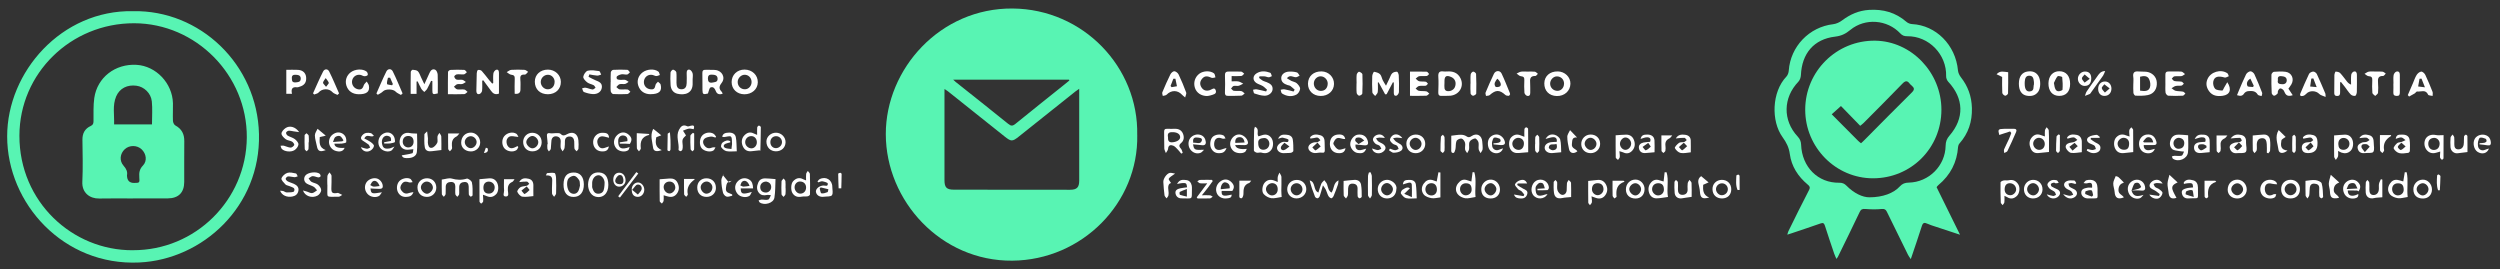 <svg xmlns="http://www.w3.org/2000/svg" width="743" height="80" viewBox="0 0 743 80" fill="none"><rect x="0" y="0" width="743" height="80" fill="#333333" stroke="none"/><g clip-path="url(#clip0_1_2)"><path d="M337.99 40.12C338.38 60.25 321.67 77.28 300.86 77.47C279.67 77.66 263.28 59.74 263.26 39.87C263.24 20.5 279.4 2.34 300.97 2.53C321.92 2.71 338.41 19.96 337.98 40.12H337.99ZM320.73 26.39C320.2 26.76 319.9 26.95 319.63 27.17C314 31.66 308.37 36.16 302.73 40.64C300.88 42.11 300.5 42.09 298.62 40.6C292.99 36.11 287.36 31.62 281.72 27.13C281.46 26.92 281.15 26.76 280.7 26.46C280.7 27.08 280.7 27.45 280.7 27.82C280.7 36.4 280.7 44.98 280.7 53.56C280.7 55.73 281.34 56.37 283.54 56.37C295.04 56.37 306.53 56.39 318.03 56.4C320.03 56.4 320.74 55.69 320.74 53.7C320.74 47.45 320.74 41.2 320.74 34.96C320.74 32.22 320.74 29.47 320.74 26.39H320.73ZM283.28 23.67C283.67 24.04 283.84 24.21 284.03 24.36C289.24 28.51 294.47 32.62 299.64 36.81C300.45 37.47 300.93 37.5 301.74 36.85C306.42 33.04 311.14 29.29 315.85 25.52C316.51 24.99 317.17 24.45 317.82 23.92C317.78 23.84 317.74 23.75 317.7 23.67H283.28Z" fill="#58F4B3"></path><path d="M575.57 55.66C577.86 60.31 580.11 64.88 582.52 69.76C579.84 68.88 577.54 68.13 575.24 67.36C574.41 67.08 573.57 66.84 572.78 66.47C571.89 66.06 571.48 66.2 571.16 67.21C570.15 70.41 569.04 73.58 567.89 77.01C567.55 76.5 567.26 76.14 567.06 75.73C564.96 71.48 562.87 67.23 560.79 62.96C560.46 62.29 560.12 62.03 559.26 62.11C557.66 62.27 556.02 62.24 554.42 62.11C553.53 62.04 553.09 62.17 552.69 63.02C550.57 67.49 548.38 71.93 546.2 76.38C546.13 76.52 546.01 76.64 545.78 76.95C545.52 76.33 545.29 75.87 545.12 75.38C544.19 72.62 543.25 69.87 542.37 67.1C542.12 66.32 541.83 66.14 541.03 66.42C538.17 67.43 535.29 68.38 532.41 69.35C532.08 69.46 531.75 69.56 531.19 69.74C531.34 69.24 531.38 68.97 531.5 68.74C533.53 64.64 535.53 60.52 537.65 56.47C538.1 55.61 537.76 55.28 537.22 54.83C534.37 52.44 532.42 49.43 531.93 45.76C531.67 43.8 530.89 42.3 529.78 40.77C526.31 35.99 526.57 27.3 530.92 22.76C531.33 22.33 531.58 21.6 531.62 20.98C532.13 13.81 537.71 8.01 544.84 7.19C545.76 7.08 546.74 6.62 547.49 6.05C549.88 4.26 552.44 3.13 555.49 2.94C559.69 2.68 563.39 3.71 566.59 6.49C567.02 6.87 567.7 7.13 568.28 7.16C575.33 7.52 581.21 13.32 581.91 20.93C581.97 21.62 582.32 22.36 582.75 22.92C584.87 25.63 585.96 28.59 586.05 32.11C586.15 36.18 585.01 39.63 582.35 42.65C582.12 42.91 581.97 43.31 581.94 43.65C581.62 48.26 579.66 52.02 576.12 54.98C575.99 55.09 575.88 55.21 575.77 55.33C575.69 55.42 575.63 55.54 575.55 55.65L575.57 55.66ZM555.58 58.64C559.58 58.64 562.81 57.4 564.6 55.43C565.38 54.57 566.18 54.29 567.3 54.27C573.26 54.15 578.16 49.26 578.24 43.3C578.26 42.08 578.6 41.21 579.39 40.31C583.86 35.14 583.67 29.26 579 24.27C578.63 23.87 578.37 23.19 578.39 22.64C578.58 16.2 573.26 10.69 566.83 10.77C565.97 10.78 565.37 10.57 564.77 9.93C560.89 5.8 554.3 5.29 549.92 8.89C548.54 10.03 547.26 10.67 545.39 10.89C539.09 11.63 535.51 15.89 535.23 22.32C535.2 22.99 534.93 23.81 534.48 24.28C529.91 29.04 529.78 35.77 534.27 40.58C534.94 41.3 535.25 42.01 535.29 43C535.54 49.65 540.3 54.41 546.62 54.31C547.55 54.29 548.17 54.57 548.8 55.21C550.96 57.41 553.56 58.66 555.58 58.64Z" fill="#58F4B3"></path><path d="M39.55 3.32C59.41 2.94 76.48 19.09 76.97 39.86C77.48 61.32 60.26 77.13 41.38 78.01C18.93 79.07 2.12 60.51 2.13 40.5C2.14 21.36 18.3 2.91 39.55 3.32ZM39.49 74.36C58.07 74.43 73.23 59.42 73.35 40.84C73.47 22.34 58.27 6.94 39.86 6.91C21.05 6.88 5.79 21.78 5.77 40.33C5.75 60.01 21.55 74.48 39.49 74.37V74.36Z" fill="#58F4B3"></path><path d="M126.11 25.05C126.72 23.71 127.21 22.7 127.65 21.68C127.99 20.89 128.57 20.34 129.37 20.74C129.76 20.93 130.06 21.69 130.08 22.2C130.16 24.06 130.11 25.94 130.11 27.76C128.61 28.14 128.5 28.06 128.5 26.77C128.5 25.88 128.5 24.99 128.5 24.1C128.37 24.07 128.25 24.05 128.12 24.02C127.74 24.81 127.39 25.62 126.96 26.39C126.76 26.75 126.39 27.03 126.1 27.34C125.8 27.03 125.43 26.76 125.22 26.39C124.81 25.69 124.49 24.93 124.13 24.19C124.02 24.21 123.91 24.22 123.8 24.24V27.89H122.05C122.05 25.68 122.03 23.53 122.08 21.38C122.08 21.15 122.47 20.71 122.65 20.73C123.19 20.78 123.87 20.85 124.2 21.19C124.66 21.68 124.86 22.41 125.17 23.05C125.44 23.6 125.7 24.16 126.12 25.04L126.11 25.05Z" fill="white"></path><path d="M413.97 24.45C413.35 25.63 412.73 26.82 412.11 28C411.96 28.01 411.82 28.03 411.67 28.04C411.02 26.85 410.37 25.65 409.72 24.46C409.65 24.48 409.57 24.5 409.5 24.52C409.5 25.48 409.58 26.45 409.46 27.39C409.41 27.79 408.97 28.15 408.7 28.53C408.41 28.17 407.89 27.82 407.86 27.44C407.76 25.82 407.77 24.19 407.83 22.57C407.85 22.13 408.26 21.31 408.36 21.33C408.99 21.45 409.72 21.63 410.14 22.05C410.57 22.49 410.67 23.25 410.96 23.85C411.18 24.31 411.47 24.73 411.92 25.47C412.37 24.52 412.66 23.9 412.96 23.29C413.22 22.77 413.38 22.15 413.78 21.77C414.12 21.45 414.73 21.29 415.21 21.32C415.4 21.33 415.69 22.01 415.71 22.4C415.79 24.06 415.83 25.73 415.76 27.39C415.74 27.77 415.3 28.4 414.98 28.45C414.22 28.57 414.24 27.89 414.24 27.33C414.25 26.39 414.24 25.46 414.24 24.52C414.15 24.5 414.05 24.48 413.96 24.45H413.97Z" fill="white"></path><path d="M634.03 24.87C634.03 24.2 634.11 23.53 634.01 22.88C633.83 21.61 634.31 21.11 635.57 21.24C636.31 21.32 637.07 21.24 637.81 21.32C639.59 21.5 640.88 22.78 641 24.43C641.15 26.34 640.2 27.86 638.37 28.25C637.17 28.51 635.9 28.46 634.66 28.44C634.44 28.44 634.08 27.92 634.05 27.61C633.97 26.7 634.02 25.78 634.02 24.87H634.03ZM636.03 26.94C637.26 27.1 638.51 27.25 638.95 26.01C639.22 25.28 639.06 24.19 638.69 23.47C638.17 22.46 637.08 22.53 636.03 22.8V26.93V26.94Z" fill="white"></path><path d="M695.48 24.52C695.48 25.47 695.48 26.42 695.48 27.37C695.48 28.01 695.42 28.54 694.57 28.52C693.8 28.51 693.73 28.06 693.74 27.45C693.77 25.74 693.74 24.04 693.78 22.33C693.79 21.96 694.04 21.28 694.15 21.28C694.61 21.3 695.2 21.4 695.49 21.71C696.23 22.48 696.84 23.39 697.52 24.23C697.81 24.59 698.15 24.92 698.74 25.15C698.74 24.18 698.67 23.19 698.78 22.23C698.82 21.87 699.2 21.36 699.53 21.27C700.22 21.07 700.47 21.6 700.47 22.23C700.47 23.94 700.51 25.64 700.45 27.35C700.44 27.75 700.2 28.44 699.96 28.49C699.55 28.57 698.93 28.38 698.64 28.08C697.98 27.4 697.47 26.58 696.89 25.82C696.5 25.32 696.1 24.82 695.71 24.33C695.63 24.4 695.56 24.46 695.48 24.53V24.52Z" fill="white"></path><path d="M430.12 21.24C431.63 21.13 433.23 21.5 434.09 23.31C435.21 25.68 433.7 28.2 431.03 28.45C430.17 28.53 429.29 28.46 428.42 28.5C427.64 28.53 427.44 28.13 427.46 27.42C427.5 25.89 427.58 24.34 427.47 22.82C427.38 21.54 427.8 21.04 429.06 21.24C429.3 21.28 429.56 21.24 430.12 21.24ZM429.3 24.77C429.3 24.77 429.3 24.77 429.29 24.77C429.29 25.27 429.23 25.77 429.31 26.26C429.35 26.53 429.57 26.89 429.8 26.98C430.79 27.36 432.03 26.8 432.4 25.87C432.9 24.62 432.48 23.42 431.37 22.92C429.85 22.23 429.26 22.61 429.3 24.28C429.3 24.45 429.3 24.61 429.3 24.78V24.77Z" fill="white"></path><path d="M680.11 26.34C680.53 26.98 680.93 27.58 681.4 28.29C680.21 28.69 679.46 28.51 679.01 27.47C678.88 27.17 678.73 26.84 678.49 26.63C678.27 26.43 677.89 26.23 677.64 26.29C677.39 26.35 677.16 26.7 677.03 26.98C676.91 27.23 677.03 27.64 676.88 27.82C676.61 28.11 676.21 28.43 675.85 28.45C675.62 28.46 675.17 27.96 675.15 27.67C675.06 25.85 675.03 24.02 675.07 22.19C675.07 21.89 675.52 21.36 675.8 21.34C676.96 21.25 678.14 21.19 679.28 21.34C681.09 21.58 681.92 23.45 681.02 25.04C680.76 25.5 680.42 25.92 680.12 26.34H680.11ZM676.99 23.83C676.75 24.86 677.43 25 678.29 25.03C679.13 25.06 679.61 24.61 679.62 23.89C679.64 22.87 678.81 22.69 677.97 22.63C677.11 22.56 676.87 23 676.99 23.83Z" fill="white"></path><path d="M146.59 24.67C146.59 23.72 146.51 22.77 146.63 21.84C146.68 21.44 147.08 20.86 147.43 20.75C148.17 20.52 148.29 21.15 148.29 21.74C148.29 23.77 148.29 25.8 148.29 27.82C147.08 28.28 146.44 27.7 145.88 26.92C145.14 25.89 144.38 24.88 143.63 23.86C143.52 23.9 143.41 23.94 143.31 23.99C143.31 25 143.38 26.01 143.27 27C143.23 27.35 142.83 27.85 142.51 27.94C141.83 28.13 141.56 27.64 141.57 26.99C141.61 25.24 141.62 23.5 141.69 21.75C141.7 21.41 141.86 20.85 142.06 20.8C142.39 20.71 142.94 20.83 143.17 21.08C143.95 21.93 144.63 22.88 145.36 23.78C145.66 24.15 145.98 24.49 146.29 24.85C146.39 24.79 146.49 24.73 146.59 24.67Z" fill="white"></path><path d="M462.96 21.22C465.09 21.26 466.77 22.9 466.73 24.89C466.68 27.04 464.96 28.59 462.67 28.54C460.4 28.49 458.93 26.98 458.97 24.74C459.01 22.61 460.63 21.18 462.96 21.23V21.22ZM464.84 24.85C464.84 23.63 463.93 22.71 462.73 22.7C461.68 22.69 460.72 23.68 460.7 24.81C460.67 26.03 461.67 27.02 462.9 27C463.99 26.99 464.84 26.04 464.83 24.85H464.84Z" fill="white"></path><path d="M221.21 28.02C219.02 28 217.44 26.48 217.44 24.39C217.44 22.25 219.08 20.67 221.28 20.68C223.55 20.69 225.26 22.33 225.22 24.47C225.18 26.52 223.47 28.04 221.2 28.02H221.21ZM221.24 22.22C220.18 22.26 219.23 23.29 219.24 24.37C219.25 25.65 220.19 26.57 221.46 26.53C222.52 26.5 223.4 25.49 223.37 24.33C223.35 23.1 222.41 22.18 221.24 22.22Z" fill="white"></path><path d="M158.95 24.29C158.94 22.18 160.58 20.68 162.86 20.69C164.98 20.7 166.66 22.29 166.69 24.31C166.72 26.47 165.14 27.99 162.86 28.01C160.51 28.02 158.96 26.55 158.95 24.29ZM164.84 24.32C164.84 23.17 163.93 22.21 162.84 22.22C161.68 22.22 160.72 23.2 160.71 24.37C160.71 25.54 161.68 26.55 162.82 26.54C164 26.53 164.83 25.61 164.83 24.32H164.84Z" fill="white"></path><path d="M392.47 28.52C390.25 28.49 388.71 26.97 388.73 24.86C388.76 22.65 390.38 21.18 392.76 21.22C394.86 21.25 396.51 22.91 396.47 24.96C396.43 27.04 394.72 28.56 392.47 28.52ZM392.51 27.02C393.74 27.05 394.56 26.21 394.6 24.88C394.63 23.72 393.65 22.68 392.5 22.68C391.4 22.68 390.48 23.64 390.47 24.8C390.46 26.01 391.37 27 392.52 27.02H392.51Z" fill="white"></path><path d="M214.76 27.89C213.83 28.16 213.11 28.01 212.76 27.12C212.46 26.36 212.02 25.65 211.18 25.99C210.79 26.15 210.7 27.02 210.47 27.57C210.44 27.65 210.41 27.72 210.38 27.8C209 28.15 208.79 28.03 208.77 26.73C208.74 25.07 208.79 23.41 208.74 21.75C208.72 20.98 209.01 20.71 209.75 20.75C210.7 20.8 211.67 20.7 212.61 20.8C214.62 21.01 215.7 23.07 214.48 24.63C213.63 25.71 213.64 26.43 214.54 27.33C214.67 27.46 214.68 27.69 214.76 27.91V27.89ZM211.64 24.55C212.35 24.39 213.33 24.51 213.27 23.34C213.21 22.26 212.32 22.23 211.53 22.18C210.78 22.13 210.38 22.49 210.39 23.29C210.41 24.11 210.63 24.69 211.64 24.56V24.55Z" fill="white"></path><path d="M643.55 24.79C643.55 23.96 643.56 23.13 643.55 22.29C643.53 21.58 643.77 21.21 644.56 21.24C645.81 21.28 647.06 21.19 648.3 21.28C648.68 21.31 649.03 21.76 649.39 22.02C649.04 22.23 648.71 22.57 648.33 22.62C647.64 22.72 646.91 22.58 646.22 22.69C645.93 22.73 645.7 23.14 645.45 23.38C645.71 23.63 645.94 24.03 646.25 24.09C646.94 24.23 647.66 24.15 648.36 24.27C648.61 24.31 648.82 24.66 649.04 24.87C648.81 25.07 648.6 25.39 648.35 25.44C647.78 25.54 647.17 25.42 646.62 25.55C646.18 25.65 645.79 25.99 645.38 26.22C645.78 26.48 646.15 26.87 646.58 26.98C647.3 27.15 648.07 27.1 648.8 27.24C649.06 27.29 649.27 27.6 649.5 27.8C649.25 28.02 649.01 28.42 648.75 28.44C647.3 28.51 645.84 28.54 644.39 28.44C644.1 28.42 643.64 27.87 643.6 27.52C643.49 26.62 643.56 25.69 643.56 24.78L643.55 24.79Z" fill="white"></path><path d="M419.05 28.47V21.28C420.73 21.28 422.38 21.25 424.02 21.31C424.27 21.31 424.5 21.76 424.73 22.01C424.5 22.21 424.28 22.55 424.03 22.58C423.29 22.66 422.52 22.54 421.79 22.65C421.41 22.71 421.09 23.12 420.74 23.37C421.08 23.64 421.38 24.05 421.76 24.14C422.4 24.29 423.09 24.18 423.74 24.29C423.98 24.33 424.18 24.68 424.39 24.89C424.17 25.09 423.97 25.44 423.72 25.48C423.07 25.57 422.37 25.43 421.73 25.56C421.36 25.64 421.05 26.05 420.72 26.31C421.04 26.55 421.33 26.93 421.68 26.99C422.41 27.12 423.18 27.02 423.91 27.15C424.23 27.21 424.5 27.59 424.79 27.83C424.49 28.05 424.2 28.44 423.89 28.45C422.32 28.51 420.74 28.48 419.03 28.48L419.05 28.47Z" fill="white"></path><path d="M181.5 24.37C181.5 23.41 181.45 22.45 181.53 21.5C181.55 21.22 181.96 20.77 182.21 20.76C183.62 20.68 185.04 20.68 186.45 20.75C186.72 20.76 186.96 21.22 187.22 21.48C186.94 21.71 186.69 22.11 186.38 22.15C185.82 22.23 185.2 21.97 184.65 22.09C184.13 22.2 183.32 22.54 183.26 22.89C183.12 23.77 183.95 23.71 184.56 23.74C184.97 23.76 185.41 23.65 185.8 23.74C186.17 23.83 186.49 24.13 186.83 24.33C186.48 24.55 186.15 24.87 185.76 24.95C185.24 25.06 184.65 24.87 184.15 25.02C183.77 25.13 183.49 25.57 183.17 25.87C183.49 26.11 183.79 26.51 184.14 26.56C184.92 26.66 185.72 26.51 186.5 26.6C186.8 26.63 187.07 27.04 187.35 27.27C187.05 27.51 186.77 27.93 186.46 27.95C185.05 28.02 183.63 28.03 182.22 27.95C181.96 27.93 181.54 27.43 181.51 27.12C181.41 26.22 181.48 25.29 181.48 24.38L181.5 24.37Z" fill="white"></path><path d="M366.04 22.62V24.18C366.76 24.18 367.44 24.09 368.07 24.21C368.57 24.3 369.02 24.64 369.49 24.86C369.03 25.08 368.59 25.38 368.11 25.5C367.64 25.61 367.09 25.42 366.63 25.55C366.33 25.63 366.12 26.05 365.87 26.31C366.13 26.54 366.37 26.94 366.66 26.98C367.4 27.08 368.17 26.95 368.9 27.07C369.27 27.13 369.58 27.53 369.92 27.77C369.6 28 369.28 28.41 368.95 28.43C367.62 28.52 366.29 28.47 364.96 28.49C364.27 28.5 364.03 28.21 364.05 27.5C364.11 25.84 364.13 24.18 364.06 22.52C364.02 21.68 364.23 21.26 365.12 21.27C366.37 21.28 367.62 21.22 368.86 21.28C369.18 21.3 369.48 21.68 369.78 21.9C369.5 22.14 369.23 22.55 368.93 22.58C367.99 22.67 367.05 22.61 366.04 22.61V22.62Z" fill="white"></path><path d="M615.24 24.94C615.24 27.2 614.06 28.49 612.01 28.5C610 28.5 608.77 27.08 608.8 24.76C608.83 22.57 610.11 21.15 612.06 21.17C614.05 21.19 615.25 22.61 615.24 24.94ZM610.42 24.65C610.65 26.32 610.95 27.07 611.75 27.12C612.17 27.15 612.97 26.85 612.98 26.65C613.07 25.41 613.03 24.15 612.89 22.92C612.87 22.77 611.7 22.47 611.52 22.67C611.02 23.21 610.77 23.97 610.42 24.65Z" fill="white"></path><path d="M133.12 27.98C133.12 25.67 133.1 23.52 133.15 21.38C133.15 21.17 133.61 20.79 133.87 20.78C135.24 20.71 136.61 20.7 137.98 20.77C138.25 20.78 138.5 21.22 138.76 21.46C138.47 21.68 138.2 22.06 137.89 22.1C137.2 22.18 136.47 22.01 135.78 22.1C135.48 22.13 134.97 22.58 135 22.76C135.06 23.11 135.39 23.58 135.7 23.66C136.24 23.81 136.87 23.62 137.42 23.73C137.79 23.8 138.11 24.15 138.46 24.37C138.1 24.58 137.75 24.88 137.36 24.97C136.88 25.08 136.34 24.9 135.88 25.03C135.51 25.14 135.22 25.52 134.9 25.79C135.23 26.06 135.52 26.5 135.88 26.56C136.56 26.68 137.3 26.5 137.99 26.61C138.34 26.66 138.64 27.07 138.96 27.31C138.64 27.54 138.32 27.95 137.99 27.97C136.46 28.04 134.93 28 133.12 28V27.98Z" fill="white"></path><path d="M193.33 28C191.57 28 190.25 27.1 189.71 25.5C189.2 24.02 189.7 22.48 190.98 21.51C192.31 20.51 194.47 20.37 195.67 21.28C195.93 21.47 195.97 21.95 196.11 22.29C195.76 22.4 195.41 22.6 195.05 22.6C194.69 22.6 194.34 22.36 193.98 22.28C192.78 22.01 191.67 22.72 191.42 23.88C191.15 25.14 191.86 26.26 193.09 26.5C194.24 26.72 194.62 26.4 194.83 25.22C194.89 24.88 195.3 24.59 195.55 24.28C195.83 24.57 196.28 24.81 196.35 25.15C196.82 27.13 195.87 27.99 193.32 27.99L193.33 28Z" fill="white"></path><path d="M106.64 28.01C104.78 28 103.47 27.08 102.95 25.44C102.48 23.95 102.99 22.4 104.27 21.46C105.58 20.5 107.8 20.37 108.96 21.28C109.2 21.47 109.39 22.03 109.28 22.29C109.18 22.52 108.64 22.67 108.3 22.65C107.91 22.63 107.53 22.34 107.13 22.26C105.99 22.04 104.94 22.74 104.67 23.84C104.4 24.99 105.07 26.16 106.19 26.48C107.25 26.79 107.77 26.43 108.1 25.37C108.24 24.94 108.68 24.61 108.99 24.23C109.21 24.64 109.56 25.02 109.64 25.46C109.95 27.23 108.97 28.03 106.64 28.01Z" fill="white"></path><path d="M600.01 24.86C600.01 22.73 600.95 21.46 602.65 21.24C603.96 21.07 605.05 21.38 605.79 22.53C606.57 23.73 606.53 26.23 605.73 27.3C604.88 28.44 603.69 28.66 602.39 28.45C600.83 28.19 600.01 26.93 600.01 24.87V24.86ZM604.49 25.06C604.49 24.73 604.51 24.56 604.49 24.4C604.37 23.53 604.34 22.52 603.14 22.5C601.97 22.48 601.83 23.43 601.75 24.34C601.74 24.51 601.75 24.67 601.74 24.84C601.74 26.42 602.2 27.23 603.18 27.18C604.73 27.1 604.22 25.76 604.49 25.07V25.06Z" fill="white"></path><path d="M691.17 28.81C690.35 28.44 689.67 28.33 689.3 27.93C688.34 26.9 686.4 26.81 685.45 27.85C685.19 28.14 684.82 28.42 684.45 28.51C683.78 28.67 683.36 28.45 683.72 27.65C684.55 25.76 685.33 23.84 686.24 21.98C686.42 21.61 687.06 21.28 687.5 21.27C687.86 21.26 688.4 21.66 688.57 22.02C689.47 23.93 690.27 25.88 691.1 27.82C691.16 27.96 691.13 28.14 691.17 28.82V28.81ZM687.52 23.3C687.32 23.32 687.12 23.34 686.92 23.36C686.81 24.14 686.69 24.93 686.58 25.71C687.11 25.76 687.64 25.81 688.52 25.89C688.1 24.8 687.81 24.05 687.52 23.3Z" fill="white"></path><path d="M205.85 23.36C205.85 23.78 205.83 24.19 205.85 24.61C206 27.77 203.5 28.39 201.31 27.86C200.05 27.55 199.39 26.56 199.3 25.29C199.22 24.05 199.2 22.79 199.28 21.55C199.3 21.23 199.83 20.67 200.04 20.7C200.42 20.77 200.97 21.18 201.01 21.5C201.13 22.52 201.03 23.57 201.05 24.61C201.07 25.58 201.26 26.51 202.5 26.53C203.69 26.55 204.05 25.73 204.08 24.71C204.11 23.71 204.12 22.71 204.08 21.72C204.05 21.04 204.32 20.57 204.96 20.71C205.32 20.79 205.71 21.34 205.83 21.75C205.98 22.24 205.87 22.82 205.87 23.36C205.87 23.36 205.86 23.36 205.85 23.36Z" fill="white"></path><path d="M661.94 24.42C663.38 26.59 662.74 28.18 660.57 28.47C659.02 28.68 657.55 28.51 656.54 27.11C655.76 26.03 655.51 24.84 656.04 23.57C656.94 21.37 660 20.43 661.97 21.77C662.2 21.93 662.26 22.35 662.4 22.65C661.99 22.79 661.52 23.14 661.18 23.04C659.28 22.49 658.14 22.74 657.8 24.14C657.63 24.82 657.85 25.86 658.31 26.36C658.74 26.83 659.71 26.85 660.46 26.92C660.62 26.94 660.85 26.32 661.04 25.99C661.32 25.51 661.6 25.03 661.95 24.42H661.94Z" fill="white"></path><path d="M85.09 20.75C86.31 20.75 87.43 20.7 88.54 20.76C89.98 20.84 90.86 21.67 90.98 22.93C91.13 24.45 90.49 25.37 89.02 25.78C88.78 25.85 88.53 25.98 88.3 25.95C86.82 25.73 86.46 26.48 86.78 27.88H85.09V20.74V20.75ZM87.94 24.48C88.43 24.4 89.38 24.5 89.38 23.35C89.38 22.42 88.67 22.25 87.9 22.22C87.16 22.19 86.67 22.4 86.74 23.26C86.79 23.88 86.68 24.6 87.95 24.48H87.94Z" fill="white"></path><path d="M119.16 28.22C118.62 27.89 117.97 27.66 117.56 27.21C116.82 26.42 114.57 26.38 113.82 27.16C113.41 27.59 112.8 27.84 112.28 28.17C112.14 28.04 112.01 27.91 111.87 27.78C112.84 25.6 113.76 23.39 114.82 21.25C115.26 20.36 116.29 20.33 116.73 21.21C117.8 23.35 118.69 25.58 119.65 27.77C119.49 27.92 119.33 28.07 119.16 28.22ZM115.93 23.09C115.72 23.09 115.51 23.1 115.3 23.11C115.18 23.74 114.92 24.39 115.03 24.97C115.07 25.18 116.01 25.22 116.53 25.34C116.61 25.22 116.69 25.1 116.76 24.97C116.48 24.34 116.21 23.71 115.93 23.09Z" fill="white"></path><path d="M352.21 28.95C351.7 28.52 351.47 28.35 351.28 28.14C349.97 26.72 348.06 26.74 346.72 28.14C346.48 28.39 345.96 28.39 345.58 28.51C345.53 28.14 345.32 27.71 345.45 27.42C346.2 25.62 346.98 23.84 347.84 22.1C348.05 21.68 348.63 21.14 349.01 21.17C349.46 21.2 350.07 21.68 350.28 22.13C351.12 23.88 351.86 25.69 352.54 27.51C352.67 27.85 352.37 28.34 352.22 28.97L352.21 28.95ZM347.89 25.54C347.99 25.66 348.1 25.79 348.2 25.91C348.73 25.82 349.26 25.72 349.79 25.63C349.64 24.89 349.49 24.15 349.33 23.4C349.13 23.4 348.92 23.4 348.72 23.4C348.44 24.11 348.17 24.83 347.89 25.54Z" fill="white"></path><path d="M715.6 28.25C716.1 27.09 716.61 25.92 717.11 24.76C717.47 23.92 717.75 23.03 718.23 22.27C718.52 21.81 719.1 21.32 719.59 21.28C719.98 21.25 720.59 21.81 720.8 22.25C721.59 23.9 722.28 25.59 722.95 27.29C723.09 27.64 722.97 28.1 722.97 28.51C722.51 28.39 721.75 28.41 721.64 28.14C720.9 26.46 719.48 27.35 718.36 27.19C718.15 27.16 717.9 27.61 717.64 27.77C717.1 28.1 716.54 28.39 715.98 28.7C715.85 28.55 715.72 28.4 715.59 28.25H715.6ZM719.67 23.37L719.08 23.41C718.94 24.17 718.8 24.94 718.67 25.7C719.23 25.77 719.79 25.84 720.69 25.95C720.26 24.86 719.96 24.11 719.67 23.36V23.37Z" fill="white"></path><path d="M664.84 28.29C665.01 27.85 665.15 27.48 665.31 27.12C666.03 25.45 666.71 23.75 667.52 22.12C667.74 21.68 668.35 21.23 668.82 21.19C669.19 21.16 669.81 21.65 670 22.05C670.84 23.85 671.58 25.7 672.3 27.56C672.41 27.83 672.21 28.22 672.15 28.56C671.75 28.42 671.15 28.39 670.99 28.11C670.3 26.93 669.21 27.01 668.14 27.09C667.73 27.12 667.2 27.41 666.99 27.74C666.45 28.6 665.8 28.59 664.85 28.29H664.84ZM668.8 23.37C667.8 24 667.59 24.83 667.95 25.57C668.09 25.87 669.04 25.77 669.62 25.86L669.81 25.47C669.49 24.8 669.17 24.13 668.81 23.37H668.8Z" fill="white"></path><path d="M448.8 28.03C448.7 28.15 448.56 28.48 448.41 28.48C448.07 28.48 447.64 28.43 447.41 28.23C445.65 26.64 444.56 26.65 442.73 28.26C442.48 28.48 442.01 28.43 441.64 28.51C441.59 28.17 441.4 27.77 441.52 27.5C442.3 25.63 443.11 23.76 443.99 21.94C444.49 20.91 445.78 20.84 446.27 21.85C447.18 23.75 447.93 25.73 448.74 27.68C448.77 27.75 448.77 27.84 448.8 28.03ZM444.99 23.39C444.44 24.12 443.84 24.86 444.46 25.76C444.59 25.96 445.45 25.9 445.77 25.67C446.34 25.27 445.95 24.16 444.99 23.38V23.39Z" fill="white"></path><path d="M100.28 28.2C99.79 27.94 99.17 27.79 98.82 27.4C97.76 26.2 95.74 26.25 94.67 27.51C94.39 27.83 93.82 27.9 93.38 28.09C93.26 27.97 93.15 27.86 93.03 27.74C94.02 25.57 94.94 23.37 96.03 21.25C96.46 20.41 97.41 20.4 97.83 21.24C98.9 23.37 99.8 25.58 100.77 27.76C100.61 27.91 100.45 28.06 100.29 28.21L100.28 28.2ZM96.91 25.79C97.34 25.18 97.79 24.8 97.72 24.61C97.54 24.1 97.12 23.67 96.8 23.21C96.52 23.66 96.1 24.07 96 24.56C95.95 24.81 96.43 25.18 96.9 25.8L96.91 25.79Z" fill="white"></path><path d="M384.77 26.64C384.34 26.27 383.94 25.87 383.48 25.55C383.25 25.39 382.93 25.37 382.66 25.28C381.61 24.93 380.73 24.39 380.79 23.12C380.84 22.1 381.78 21.34 383.11 21.28C383.89 21.24 384.7 21.31 385.44 21.52C385.78 21.61 385.99 22.15 386.25 22.49C385.87 22.65 385.49 22.96 385.11 22.95C384.28 22.95 383.42 22.09 382.46 23.24C382.95 23.54 383.36 23.83 383.81 24.05C384.33 24.3 384.99 24.38 385.39 24.74C385.86 25.17 386.42 25.86 386.39 26.4C386.35 27.01 385.83 27.85 385.28 28.13C383.86 28.85 382.35 28.63 381.02 27.78C380.75 27.61 380.74 27.05 380.61 26.67C380.99 26.62 381.4 26.48 381.76 26.55C382.67 26.71 383.56 26.97 384.45 27.2C384.56 27.02 384.67 26.83 384.77 26.65V26.64Z" fill="white"></path><path d="M174.9 22.82C175.6 23.17 176.27 23.57 176.99 23.86C178.04 24.28 179.07 24.67 178.86 26.09C178.68 27.26 177.64 28.04 176.16 27.96C175.27 27.91 174.36 27.66 173.53 27.34C173.25 27.23 173.17 26.63 173 26.25C173.36 26.18 173.73 26.01 174.07 26.07C174.76 26.19 175.41 26.51 176.1 26.6C176.37 26.64 176.7 26.27 177 26.08C176.82 25.82 176.69 25.46 176.44 25.33C175.82 25 175.06 24.9 174.53 24.49C173.99 24.07 173.28 23.33 173.35 22.82C173.44 22.14 174.11 21.15 174.7 21.01C175.76 20.75 176.95 20.97 178.07 21.13C178.31 21.17 178.47 21.81 178.67 22.17C178.27 22.28 177.86 22.5 177.47 22.47C176.69 22.42 175.92 22.24 175.15 22.11C175.07 22.34 175 22.58 174.92 22.81L174.9 22.82Z" fill="white"></path><path d="M376.55 26.65C376.14 26.29 375.76 25.86 375.3 25.58C374.7 25.22 373.98 25.05 373.4 24.67C372.25 23.92 372.26 22.55 373.43 21.81C374.73 20.98 376.14 21.11 377.51 21.62C377.76 21.71 377.84 22.28 378 22.63C377.69 22.75 377.39 22.97 377.08 22.97C376.68 22.97 376.28 22.74 375.87 22.7C375.36 22.65 374.84 22.69 374.32 22.69C374.28 22.85 374.24 23 374.2 23.16C374.57 23.44 374.91 23.76 375.3 23.98C375.66 24.18 376.08 24.26 376.46 24.42C377.46 24.84 378.38 25.36 378.2 26.67C378.07 27.62 377.02 28.49 375.78 28.45C374.78 28.41 373.76 28.11 372.8 27.78C372.57 27.7 372.53 27.06 372.4 26.67C372.77 26.63 373.15 26.49 373.5 26.55C374.44 26.72 375.36 26.96 376.29 27.18C376.38 27 376.46 26.83 376.55 26.65Z" fill="white"></path><path d="M131.28 53.37C132.4 53.23 133.4 52.83 134.21 53.06C135.76 53.5 137.17 53.57 138.72 53.09C139.1 52.97 140.14 53.73 140.25 54.22C140.52 55.45 140.45 56.77 140.45 58.05C140.45 58.19 139.94 58.5 139.87 58.45C139.63 58.29 139.36 58 139.33 57.74C139.26 57 139.35 56.24 139.3 55.5C139.25 54.77 139.08 54.06 138.09 54.09C137.18 54.12 136.55 54.52 136.48 55.47C136.42 56.21 136.53 56.97 136.46 57.71C136.43 57.99 136.1 58.24 135.91 58.5C135.71 58.24 135.36 57.99 135.33 57.7C135.25 56.96 135.33 56.21 135.32 55.46C135.32 54.64 134.98 54.08 134.08 54.08C133.18 54.08 132.53 54.45 132.47 55.43C132.42 56.18 132.51 56.93 132.44 57.67C132.41 57.96 132.1 58.22 131.91 58.49C131.7 58.22 131.33 57.96 131.32 57.69C131.26 56.21 131.29 54.72 131.29 53.35L131.28 53.37Z" fill="white"></path><path d="M431.34 40.33C432.53 40.2 433.36 40.03 434.19 40.05C434.74 40.05 435.37 40.19 435.81 40.5C436.4 40.91 436.76 40.85 437.33 40.46C438.89 39.39 440.42 40.21 440.53 42.11C440.57 42.86 440.7 43.61 440.63 44.35C440.59 44.75 440.24 45.13 440.03 45.51C439.83 45.12 439.52 44.75 439.46 44.34C439.36 43.65 439.57 42.9 439.39 42.24C439.27 41.79 438.65 41.09 438.37 41.14C437.77 41.24 437 41.65 436.76 42.15C436.47 42.76 436.72 43.61 436.61 44.34C436.55 44.75 436.24 45.12 436.04 45.51C435.82 45.14 435.47 44.79 435.42 44.4C435.33 43.75 435.58 43.04 435.41 42.42C435.27 41.92 434.79 41.25 434.36 41.18C433.9 41.1 433.05 41.51 432.88 41.91C432.58 42.63 432.71 43.52 432.56 44.33C432.48 44.74 432.23 45.43 432 45.45C431.22 45.53 431.3 44.89 431.31 44.32C431.34 42.93 431.32 41.54 431.32 40.35L431.34 40.33Z" fill="white"></path><path d="M162.78 42.85C162.71 42.11 162.67 41.36 162.57 40.62C162.46 39.82 162.64 39.43 163.57 39.61C164.1 39.71 164.69 39.54 165.24 39.56C165.71 39.57 166.35 39.51 166.61 39.78C167.26 40.46 167.78 40.3 168.47 39.91C170.24 38.9 171.71 39.67 171.9 41.71C171.98 42.54 171.98 43.38 171.91 44.2C171.89 44.47 171.56 44.71 171.37 44.97C171.15 44.7 170.78 44.45 170.73 44.15C170.63 43.46 170.73 42.74 170.66 42.03C170.59 41.2 170.19 40.56 169.27 40.57C168.4 40.57 167.9 41.05 167.89 41.98C167.89 42.64 167.89 43.32 167.78 43.97C167.72 44.33 167.41 44.65 167.21 44.98C167.01 44.63 166.7 44.3 166.64 43.93C166.55 43.32 166.64 42.69 166.65 42.06C166.67 41.17 166.19 40.61 165.35 40.52C164.53 40.43 164 40.95 163.89 41.75C163.77 42.57 163.82 43.41 163.7 44.23C163.66 44.51 163.33 44.74 163.13 45C162.98 44.74 162.74 44.5 162.69 44.23C162.62 43.78 162.67 43.32 162.67 42.86C162.7 42.86 162.72 42.86 162.75 42.86L162.78 42.85Z" fill="white"></path><path d="M358.82 28.54C356.98 28.54 355.63 27.6 355.14 26.14C354.61 24.56 355.14 22.88 356.45 21.9C357.62 21.03 359.66 20.93 360.8 21.8C361.08 22.02 361.1 22.59 361.23 23C360.84 23.05 360.39 23.25 360.08 23.12C359.11 22.7 358.2 22.36 357.35 23.3C356.61 24.11 356.49 25.02 357.05 25.93C357.62 26.85 358.45 27.14 359.53 26.81C360.14 26.62 361.02 25.71 361.35 26.95C361.63 27.99 360.52 28.09 359.82 28.34C359.44 28.48 359.01 28.49 358.83 28.52L358.82 28.54Z" fill="white"></path><path d="M351.05 45.65C350.7 45.22 350.37 44.77 349.98 44.38C349.58 43.97 349.18 43.49 348.68 43.29C347.89 42.98 347.23 43.12 347.15 44.24C347.12 44.67 346.73 45.07 346.5 45.49C346.34 45.03 346.05 44.58 346.03 44.12C345.97 42.5 346.02 40.88 345.98 39.26C345.96 38.6 346.11 38.24 346.86 38.28C347.69 38.32 348.52 38.28 349.35 38.28C350.41 38.3 351.2 38.78 351.59 39.76C351.98 40.76 351.89 41.78 351.03 42.5C350.26 43.14 350.43 43.6 351 44.23C351.28 44.54 351.34 45.03 351.5 45.45C351.35 45.52 351.2 45.59 351.05 45.66V45.65ZM347.13 40.75C347.1 41.62 347.2 42.45 348.58 42.28C349.88 42.12 350.8 41.52 350.74 40.68C350.68 39.74 349.66 39.21 348.2 39.28C347.26 39.32 346.94 39.76 347.13 40.76V40.75Z" fill="white"></path><path d="M230.48 53.23C230.39 55.02 230.46 56.93 230.15 58.77C229.87 60.39 227.16 61.15 225.79 60.16C225.62 60.04 225.56 59.77 225.46 59.56C225.75 59.48 226.03 59.33 226.32 59.32C226.99 59.3 227.72 59.52 228.32 59.32C228.69 59.19 228.85 58.47 229.11 58.01C228.71 57.98 228.3 57.87 227.92 57.95C226.99 58.15 226.15 58.06 225.54 57.3C224.79 56.35 224.9 55.3 225.36 54.25C225.74 53.37 226.47 53.01 227.34 53.01C228.31 53.01 229.27 53.14 230.48 53.23ZM227.77 53.96C226.69 53.94 225.93 54.66 225.94 55.59C225.94 56.59 226.52 57.14 227.46 57.22C228.43 57.31 229.23 56.51 229.2 55.54C229.17 54.54 228.49 54.13 227.78 53.96H227.77Z" fill="white"></path><path d="M650.31 40.2C650.31 41.89 650.45 43.59 650.27 45.26C650.07 47.22 647.44 48.29 645.81 47.18C645.63 47.06 645.59 46.72 645.48 46.49C645.74 46.42 646 46.31 646.26 46.3C646.97 46.28 647.72 46.45 648.38 46.27C648.71 46.18 648.87 45.47 649.1 45.05C648.71 45.01 648.31 45.01 647.92 44.93C647.12 44.76 646.1 44.78 645.57 44.3C644.75 43.54 644.73 42.36 645.24 41.29C645.69 40.36 646.51 40 647.48 40.01C648.41 40.01 649.33 40.13 650.29 40.2H650.31ZM645.96 42.41C645.88 43.35 646.55 44.23 647.4 44.22C648.38 44.22 649.07 43.76 649.16 42.71C649.25 41.72 648.68 41.15 647.77 40.98C646.91 40.81 646.03 41.56 645.96 42.41Z" fill="white"></path><path d="M607.74 40.55C607.74 39.79 607.68 39.25 607.76 38.74C607.82 38.41 608.09 38.12 608.27 37.81C608.48 38.12 608.86 38.42 608.89 38.74C608.98 39.94 608.95 41.15 608.96 42.35C608.96 43.3 608.96 44.24 608.96 45.17C607.82 45.29 606.81 45.39 605.81 45.49C604.72 45.6 603.95 45.13 603.53 44.14C603.06 43.05 603.01 41.93 603.76 40.96C604.41 40.11 605.3 39.71 606.4 40.1C606.78 40.23 607.16 40.36 607.74 40.55ZM605.99 44.54C606.98 44.57 607.68 43.87 607.71 42.82C607.73 41.79 606.96 40.96 605.96 40.95C605.11 40.95 604.3 41.73 604.26 42.61C604.22 43.59 605.04 44.51 605.99 44.54Z" fill="white"></path><path d="M454.17 45.24C453.02 45.34 452.23 45.39 451.44 45.47C450.36 45.58 449.45 45.31 448.88 44.33C448.31 43.37 448.39 41.65 449.06 40.9C449.82 40.05 450.77 39.76 451.87 40.21C452.17 40.33 452.48 40.44 453.04 40.66C453.04 39.8 453 39.08 453.06 38.37C453.08 38.17 453.38 37.85 453.57 37.84C453.76 37.83 454.15 38.12 454.15 38.28C454.19 40.66 454.18 43.04 454.18 45.25L454.17 45.24ZM452.91 42.54C452.89 41.63 452.16 40.96 451.21 40.96C450.31 40.96 449.45 41.82 449.46 42.7C449.47 43.75 450.33 44.57 451.38 44.55C452.32 44.53 452.94 43.72 452.91 42.55V42.54Z" fill="white"></path><path d="M481.28 44.93C481.34 45.64 481.45 46.17 481.39 46.68C481.36 46.98 481.05 47.25 480.87 47.53C480.64 47.29 480.2 47.05 480.2 46.81C480.15 44.58 480.17 42.34 480.17 40.21C481.2 40.14 482.22 40.04 483.23 40.02C484.34 39.99 485.17 40.51 485.58 41.55C486.04 42.72 485.95 43.86 485.07 44.81C484.35 45.58 483.46 45.79 482.46 45.31C482.15 45.16 481.79 45.1 481.29 44.94L481.28 44.93ZM484.78 42.76C484.81 41.81 484.06 40.92 483.17 40.86C482.35 40.8 481.51 41.68 481.45 42.65C481.4 43.59 482.18 44.52 483.04 44.54C483.91 44.56 484.74 43.71 484.77 42.77L484.78 42.76Z" fill="white"></path><path d="M197.24 58.05C197.24 58.72 197.3 59.22 197.22 59.69C197.17 59.98 196.9 60.23 196.72 60.5C196.49 60.26 196.07 60.03 196.07 59.78C196.02 57.55 196.04 55.32 196.04 53.28C197.12 53.19 198.07 53.1 199.02 53.05C200 53 200.84 53.3 201.32 54.22C201.9 55.33 201.95 56.45 201.2 57.51C200.62 58.33 199.79 58.65 198.81 58.47C198.33 58.38 197.86 58.21 197.25 58.04L197.24 58.05ZM199.03 57.51C199.89 57.48 200.76 56.53 200.7 55.67C200.63 54.63 199.93 53.95 198.96 53.96C197.96 53.96 197.2 54.72 197.24 55.66C197.29 56.68 198.12 57.53 199.03 57.51Z" fill="white"></path><path d="M632.9 40.58C632.86 39.84 632.75 39.26 632.83 38.71C632.87 38.4 633.21 38.12 633.42 37.83C633.61 38.09 633.97 38.34 633.97 38.61C634.01 40.84 634 43.08 634 45.2C633 45.31 632.14 45.39 631.27 45.49C630.13 45.62 629.22 45.29 628.66 44.23C628.09 43.16 628.21 41.62 628.94 40.83C629.78 39.94 630.76 39.75 631.88 40.24C632.16 40.36 632.46 40.43 632.89 40.57L632.9 40.58ZM632.78 42.73C632.81 41.68 632.17 40.99 631.16 40.95C630.3 40.92 629.37 41.79 629.35 42.65C629.33 43.64 630.12 44.46 631.13 44.51C632.26 44.56 632.75 44.03 632.78 42.73Z" fill="white"></path><path d="M726.23 40.15C726.23 42.41 726.23 44.72 726.21 47.04C726.21 47.2 725.92 47.36 725.76 47.52C725.56 47.29 725.22 47.08 725.19 46.83C725.12 46.32 725.21 45.78 725.24 45.04C724.73 45.19 724.4 45.28 724.07 45.38C722.86 45.74 721.85 45.45 721.09 44.42C720.4 43.48 720.36 42.05 720.97 41.12C721.58 40.2 722.73 39.88 723.95 40.13C724.64 40.27 725.38 40.16 726.24 40.16L726.23 40.15ZM725.06 42.65C725.06 41.69 724.25 40.89 723.3 40.98C722.31 41.08 721.71 41.64 721.68 42.69C721.65 43.79 722.39 44.6 723.38 44.57C724.41 44.54 725.06 43.8 725.06 42.65Z" fill="white"></path><path d="M225.02 40.09C225.02 39.21 224.98 38.55 225.04 37.89C225.06 37.68 225.35 37.35 225.54 37.33C225.73 37.31 226.12 37.62 226.12 37.79C226.11 40.11 226.04 42.43 225.98 44.74C225.98 44.8 225.87 44.85 225.77 44.67C225 44.76 224.22 44.83 223.45 44.93C222.36 45.07 221.48 44.76 220.91 43.76C220.24 42.57 220.32 41.18 221.18 40.28C221.95 39.47 222.86 39.07 223.98 39.65C224.23 39.78 224.5 39.87 225 40.08L225.02 40.09ZM223.33 44.09C224.22 44.09 224.96 43.26 224.94 42.26C224.92 41.21 224.23 40.44 223.28 40.45C222.26 40.45 221.46 41.26 221.47 42.28C221.47 43.24 222.34 44.08 223.33 44.09Z" fill="white"></path><path d="M239.57 53.62C239.57 52.82 239.51 52.24 239.59 51.68C239.63 51.37 239.91 51.1 240.08 50.81C240.3 51.11 240.69 51.4 240.7 51.7C240.77 53.73 240.77 55.77 240.73 57.8C240.73 57.99 240.31 58.3 240.05 58.34C239.46 58.44 238.83 58.34 238.24 58.45C237.1 58.67 236.17 58.41 235.53 57.41C234.96 56.53 235.05 54.57 235.71 53.87C236.56 52.96 237.55 52.63 238.73 53.28C238.9 53.38 239.1 53.43 239.56 53.61L239.57 53.62ZM239.57 55.81C239.6 54.69 238.88 53.95 237.75 53.94C236.88 53.94 236.17 54.68 236.15 55.63C236.13 56.64 236.93 57.55 237.86 57.55C238.82 57.55 239.54 56.82 239.57 55.81Z" fill="white"></path><path d="M693.7 40.25C694.82 40.16 695.82 40.06 696.82 40.02C697.82 39.98 698.59 40.4 699.04 41.32C699.58 42.43 699.39 44.07 698.59 44.83C697.83 45.56 696.91 45.7 695.93 45.37C695.66 45.28 695.41 45.12 694.88 44.85C694.88 45.51 694.97 46.02 694.85 46.48C694.76 46.85 694.43 47.17 694.21 47.52C694.04 47.2 693.72 46.88 693.71 46.55C693.67 44.4 693.69 42.25 693.69 40.24L693.7 40.25ZM696.51 40.99C695.51 41.01 694.92 41.72 694.95 42.83C694.98 43.83 695.35 44.52 696.48 44.53C697.48 44.53 698.27 43.72 698.26 42.7C698.26 41.74 697.46 40.98 696.5 41L696.51 40.99Z" fill="white"></path><path d="M372.98 37.67C374.49 38.33 373.32 39.67 374.02 40.52C374.31 40.43 374.65 40.33 374.99 40.21C376.08 39.81 377.05 39.97 377.79 40.91C378.52 41.84 378.55 43.6 377.81 44.55C377.07 45.5 376.09 45.72 374.92 45.36C374.49 45.23 373.96 45.47 373.51 45.38C373.19 45.31 372.67 44.98 372.66 44.76C372.63 42.68 372.68 40.61 372.73 38.53C372.73 38.3 372.85 38.08 372.97 37.67H372.98ZM373.95 42.49C373.93 43.79 374.45 44.5 375.44 44.51C376.47 44.51 377.25 43.75 377.26 42.72C377.27 41.8 376.52 40.94 375.67 41.02C374.79 41.1 373.87 41.25 373.94 42.5L373.95 42.49Z" fill="white"></path><path d="M122.84 44.34C121.87 44.4 121.15 44.6 120.51 44.46C119.11 44.17 118.47 42.83 118.88 41.32C119.26 39.9 120.43 39.24 121.84 39.55C122.49 39.69 123.17 39.65 123.95 39.7C123.95 41.43 124.1 43.33 123.89 45.19C123.76 46.35 122.66 46.91 121.48 46.97C120.64 47.01 119.72 47.11 119.39 46.17C120.49 45.97 121.55 45.84 122.56 45.54C122.76 45.48 122.76 44.77 122.85 44.34H122.84ZM121.34 40.41C120.31 40.41 119.68 41.1 119.69 42.17C119.71 43.09 120.43 43.81 121.32 43.82C122.26 43.82 122.9 43.16 122.92 42.15C122.94 41.05 122.35 40.4 121.33 40.41H121.34Z" fill="white"></path><path d="M595.72 58.21C595.72 59 595.78 59.56 595.7 60.11C595.65 60.41 595.37 60.68 595.19 60.97C595 60.71 594.64 60.45 594.63 60.18C594.56 58.19 594.52 56.19 594.56 54.19C594.56 53.99 595.12 53.71 595.46 53.64C595.96 53.54 596.52 53.68 597.02 53.57C598.26 53.28 599.15 53.77 599.8 54.74C600.44 55.69 600.24 57.44 599.43 58.22C598.56 59.06 597.57 59.28 596.49 58.57C596.35 58.48 596.2 58.43 595.72 58.2V58.21ZM597.54 58.02C598.38 58 599.2 57.15 599.2 56.31C599.19 55.25 598.33 54.42 597.27 54.45C596.3 54.48 595.77 55.14 595.78 56.34C595.79 57.37 596.5 58.04 597.54 58.02Z" fill="white"></path><path d="M167.48 54.81C167.51 52.48 168.46 51.33 170.39 51.27C172.35 51.21 173.48 52.47 173.52 54.75C173.56 57.08 172.43 58.51 170.51 58.53C168.55 58.56 167.45 57.21 167.48 54.81ZM172.37 55.17C172.29 54.47 172.37 53.93 172.15 53.59C171.8 53.06 171.3 52.4 170.76 52.28C170.25 52.16 169.46 52.53 169.05 52.94C168.22 53.76 168.47 56.28 169.32 57.1C170.12 57.86 171.31 57.78 171.86 56.81C172.17 56.26 172.25 55.58 172.37 55.17Z" fill="white"></path><path d="M437.29 53.94C437.43 52.9 437.54 52.04 437.65 51.18C437.83 51.18 438 51.18 438.18 51.19C438.89 53.65 438.26 56.2 438.53 58.55C437.37 58.71 436.38 59.05 435.46 58.92C434.66 58.8 433.7 58.32 433.22 57.69C432.48 56.71 432.54 55.48 433.37 54.45C434.01 53.66 434.79 53.17 435.87 53.5C436.3 53.63 436.72 53.77 437.3 53.95L437.29 53.94ZM437.37 56.46C437.4 55.07 436.88 54.47 435.64 54.47C434.65 54.47 433.93 55.19 433.92 56.19C433.91 57.16 434.64 58 435.53 58.05C436.5 58.1 437.35 57.37 437.37 56.46Z" fill="white"></path><path d="M472 53.78C473.04 53.67 473.86 53.59 474.67 53.49C475.84 53.34 476.72 53.79 477.27 54.8C477.88 55.92 477.8 57.08 477.04 58.08C476.38 58.95 475.43 59.2 474.36 58.84C473.97 58.71 473.59 58.56 473 58.35C473.05 59.02 473.18 59.57 473.11 60.1C473.07 60.41 472.74 60.69 472.54 60.98C472.36 60.72 472.03 60.46 472.03 60.2C471.99 58 472.01 55.8 472.01 53.79L472 53.78ZM476.56 56.21C476.53 55.06 475.91 54.44 474.79 54.45C473.7 54.46 473.12 55.11 473.13 56.31C473.14 57.23 473.99 58.05 474.89 58.01C475.79 57.97 476.58 57.12 476.56 56.21Z" fill="white"></path><path d="M142.5 53.26C143.53 53.17 144.41 53.08 145.3 53.01C146.35 52.92 147.18 53.27 147.7 54.22C148.26 55.22 148.2 56.92 147.52 57.65C146.74 58.49 145.81 58.8 144.7 58.3C144.38 58.15 144.03 58.06 143.53 57.88C143.57 58.67 143.66 59.28 143.59 59.88C143.56 60.12 143.2 60.32 142.99 60.53C142.82 60.32 142.52 60.12 142.51 59.91C142.48 57.64 142.49 55.37 142.49 53.27L142.5 53.26ZM145.37 53.97C144.33 53.94 143.69 54.59 143.67 55.68C143.65 56.87 144.14 57.48 145.18 57.54C146.22 57.59 146.96 56.88 147.02 55.78C147.07 54.81 146.33 54.01 145.37 53.98V53.97Z" fill="white"></path><path d="M715.57 58.55C714.4 58.71 713.5 59.02 712.66 58.9C711.84 58.78 710.86 58.42 710.35 57.83C709.56 56.91 709.54 55.69 710.27 54.59C710.82 53.76 711.56 53.3 712.58 53.47C713.11 53.56 713.62 53.75 714.25 53.92C714.4 52.98 714.55 52.08 714.7 51.18C714.89 51.18 715.08 51.2 715.27 51.21C715.81 53.67 715.26 56.19 715.57 58.56V58.55ZM714.38 56.39C714.36 55 713.84 54.44 712.57 54.48C711.56 54.51 710.9 55.23 710.94 56.27C710.97 57.27 711.7 58.06 712.62 58.07C713.62 58.08 714.39 57.35 714.38 56.4V56.39Z" fill="white"></path><path d="M428.09 51.27V58.66C427.16 58.76 426.27 59.03 425.45 58.89C424.63 58.76 423.63 58.41 423.14 57.81C422.38 56.87 422.38 55.6 423.14 54.55C423.76 53.69 424.61 53.2 425.74 53.51C426.13 53.62 426.51 53.78 426.99 53.95C427.17 52.98 427.33 52.09 427.5 51.2C427.7 51.22 427.9 51.25 428.1 51.27H428.09ZM427.05 56.35C427.05 55.15 426.44 54.45 425.41 54.44C424.39 54.44 423.63 55.21 423.62 56.25C423.62 57.28 424.37 58.07 425.39 58.09C426.37 58.11 427.06 57.38 427.05 56.35Z" fill="white"></path><path d="M180.8 54.95C180.83 57.54 179.12 59.07 176.91 58.42C175.42 57.99 174.51 56.05 174.84 54.07C175.18 52.09 176.31 51.12 178.14 51.26C179.89 51.39 180.77 52.62 180.8 54.95ZM175.99 55.12C175.99 55.19 175.94 55.58 176.06 55.92C176.36 56.81 176.77 57.65 177.93 57.57C178.98 57.5 179.45 56.84 179.56 55.87C179.62 55.34 179.71 54.8 179.69 54.27C179.64 53.09 178.76 52.07 177.88 52.08C176.86 52.1 176.05 53.05 175.99 54.31C175.99 54.48 175.99 54.64 175.99 55.11V55.12Z" fill="white"></path><path d="M152.96 27.85C152.96 26.4 152.9 24.92 152.98 23.45C153.03 22.59 152.75 22.29 151.9 22.2C151.44 22.15 151.03 21.7 150.59 21.44C151.04 21.2 151.48 20.79 151.94 20.76C153.26 20.67 154.59 20.69 155.92 20.76C156.28 20.78 156.61 21.14 156.96 21.35C156.64 21.64 156.3 22.19 155.99 22.17C154.72 22.08 154.53 22.67 154.65 23.75C154.75 24.69 154.68 25.66 154.68 26.61C154.68 27.603 154.107 28.02 152.96 27.86V27.85Z" fill="white"></path><path d="M393.18 55.06C392.8 56.38 392.56 57.35 392.23 58.29C392.14 58.56 391.83 58.9 391.58 58.93C391.34 58.96 390.91 58.69 390.82 58.46C390.2 56.9 389.64 55.31 389.24 53.63C391.12 54.08 390.19 56.59 391.83 57.22C392.12 56.32 392.34 55.44 392.69 54.62C392.86 54.21 393.27 53.9 393.57 53.55C393.86 53.96 394.27 54.33 394.41 54.78C394.7 55.66 394.75 56.64 395.72 57.25C396.57 56.06 396.22 54.35 397.8 53.6C397.75 54.02 397.77 54.46 397.64 54.85C397.25 55.99 396.83 57.11 396.36 58.22C396.23 58.52 395.85 58.97 395.67 58.93C395.33 58.86 394.96 58.54 394.79 58.22C394.47 57.64 394.32 56.98 394.04 56.38C393.86 56 393.57 55.67 393.17 55.08L393.18 55.06Z" fill="white"></path><path d="M379.74 54.1C379.74 53.47 379.67 52.98 379.76 52.52C379.84 52.1 380.08 51.71 380.25 51.3C380.46 51.73 380.82 52.15 380.84 52.58C380.9 53.95 380.81 55.32 380.81 56.69C380.81 57.34 380.88 57.99 380.91 58.54C379.81 58.69 378.78 59.03 377.82 58.9C377.02 58.79 376.12 58.29 375.57 57.68C374.88 56.92 375.16 55.08 375.85 54.3C376.55 53.5 377.44 53.28 378.44 53.57C378.82 53.68 379.19 53.87 379.74 54.09V54.1ZM377.98 58.08C379.01 58.09 379.75 57.33 379.74 56.27C379.74 55.16 379.15 54.48 378.16 54.43C377.23 54.39 376.27 55.25 376.24 56.16C376.21 57.07 377.11 58.06 377.98 58.08Z" fill="white"></path><path d="M494.42 53.93C494.54 52.87 494.63 52.03 494.73 51.19C494.92 51.19 495.12 51.2 495.31 51.21C496.03 53.61 495.28 56.13 495.72 58.54C494.53 58.69 493.42 58.93 492.3 58.95C491.27 58.96 490.46 58.34 490.13 57.36C489.75 56.24 489.89 55.13 490.71 54.21C491.38 53.45 492.22 53.23 493.19 53.58C493.57 53.72 493.97 53.81 494.42 53.94V53.93ZM494.51 56.32C494.51 55.08 493.98 54.48 492.88 54.45C491.76 54.43 490.98 55.18 491 56.29C491.01 57.18 491.84 58.05 492.71 58.08C493.73 58.11 494.52 57.35 494.52 56.32H494.51Z" fill="white"></path><path d="M453.92 21.28C454.67 21.28 455.42 21.22 456.16 21.31C456.48 21.35 456.76 21.72 457.06 21.93C456.81 22.16 456.56 22.59 456.32 22.58C454.73 22.53 454.66 23.49 454.76 24.69C454.84 25.64 454.76 26.6 454.79 27.56C454.82 28.27 454.47 28.65 453.84 28.48C453.51 28.39 453.08 27.89 453.06 27.55C452.96 26.31 452.98 25.06 453.03 23.81C453.06 23.03 452.83 22.72 452 22.65C451.56 22.62 451.15 22.14 450.73 21.87C451.17 21.67 451.6 21.37 452.06 21.3C452.67 21.2 453.3 21.28 453.93 21.28H453.92Z" fill="white"></path><path d="M705.97 21.27C706.68 21.27 707.39 21.21 708.09 21.3C708.43 21.34 708.73 21.66 709.05 21.86C708.79 22.11 708.52 22.59 708.26 22.58C706.71 22.53 706.66 23.46 706.75 24.61C706.82 25.6 706.85 26.61 706.75 27.6C706.71 27.93 706.2 28.21 705.91 28.52C705.62 28.22 705.1 27.93 705.07 27.61C704.97 26.37 704.98 25.12 705.04 23.87C705.08 23.04 704.84 22.68 703.95 22.64C703.54 22.62 703.14 22.18 702.74 21.94C703.16 21.72 703.55 21.37 704 21.29C704.65 21.18 705.33 21.26 705.99 21.26L705.97 21.27Z" fill="white"></path><path d="M88.92 39.27C88.14 39.16 87.69 39.09 87.23 39.03C86.74 38.96 86.25 38.81 85.77 38.86C85.49 38.89 85.05 39.21 85.02 39.44C84.98 39.71 85.24 40.16 85.5 40.31C86.18 40.71 87 40.88 87.62 41.34C88.12 41.72 88.74 42.42 88.7 42.93C88.66 43.53 88.08 44.27 87.53 44.62C86.46 45.3 84.55 45.06 83.78 44.28C83.55 44.05 83.51 43.65 83.38 43.32C83.7 43.31 84.05 43.23 84.35 43.3C85.03 43.47 85.69 43.84 86.36 43.87C86.73 43.89 87.27 43.47 87.45 43.1C87.55 42.9 87.12 42.27 86.79 42.08C86.22 41.76 85.45 41.76 84.94 41.39C84.38 40.98 83.68 40.31 83.66 39.73C83.64 39.17 84.31 38.44 84.87 38.06C86.1 37.22 87.82 37.68 88.91 39.26L88.92 39.27Z" fill="white"></path><path d="M83.24 56.68C83.66 56.72 83.94 56.7 84.19 56.78C84.54 56.89 84.88 57.2 85.22 57.19C85.98 57.16 87.24 57.21 87.4 56.84C87.9 55.72 86.68 55.63 85.98 55.3C85.61 55.12 85.1 55.1 84.85 54.83C84.35 54.29 83.52 53.48 83.65 53.03C83.86 52.35 84.68 51.62 85.4 51.38C86.16 51.13 87.11 51.38 87.95 51.55C88.17 51.59 88.31 52.11 88.48 52.41C88.16 52.5 87.84 52.67 87.53 52.66C86.89 52.63 86.25 52.41 85.62 52.43C85.35 52.44 84.92 52.86 84.9 53.12C84.88 53.37 85.24 53.76 85.53 53.91C86.11 54.22 86.78 54.36 87.38 54.65C88.22 55.05 88.87 55.64 88.69 56.68C88.51 57.7 87.84 58.24 86.83 58.42C85.26 58.7 83.77 58.07 83.24 56.67V56.68Z" fill="white"></path><path d="M90.03 56.6C90.52 56.74 90.88 56.83 91.23 56.94C91.74 57.1 92.28 57.45 92.76 57.39C93.28 57.32 93.74 56.86 94.22 56.57C93.9 56.22 93.65 55.76 93.26 55.53C92.63 55.15 91.87 54.97 91.23 54.6C90.36 54.11 90.16 53.05 90.7 52.24C91.38 51.21 94.14 50.85 95.04 51.7C95.21 51.86 95.34 52.24 95.26 52.42C95.18 52.59 94.8 52.75 94.58 52.72C94.01 52.64 93.45 52.32 92.9 52.35C92.49 52.37 92.11 52.79 91.71 53.02C91.99 53.37 92.21 53.83 92.58 54.04C93.18 54.39 93.98 54.46 94.5 54.88C94.98 55.27 95.49 56 95.46 56.55C95.43 57.11 94.89 57.86 94.36 58.14C92.7 59.02 90.62 58.3 90.04 56.6H90.03Z" fill="white"></path><path d="M399.33 53.77C400.54 53.65 401.54 53.51 402.55 53.46C403.54 53.41 404.33 53.91 404.5 54.86C404.71 56.04 404.7 57.26 404.71 58.46C404.71 58.63 404.26 58.95 404.04 58.93C403.83 58.91 403.52 58.55 403.49 58.32C403.42 57.58 403.47 56.82 403.47 56.07C403.47 55.11 403.01 54.63 402.04 54.58C401.02 54.53 400.74 55.17 400.66 55.98C400.6 56.64 400.69 57.32 400.6 57.97C400.55 58.33 400.24 58.65 400.04 58.99C399.8 58.68 399.36 58.39 399.35 58.07C399.27 56.62 399.32 55.17 399.32 53.77H399.33Z" fill="white"></path><path d="M621.77 55.78C621.87 54.37 621.54 54.14 620.27 54.48C619.95 54.57 619.57 54.44 619.22 54.41C619.51 54.12 619.76 53.65 620.1 53.57C621.6 53.22 623.31 53.47 623.37 55.81C623.37 55.93 623.39 56.06 623.39 56.18C623.3 59.6 624.09 58.83 620.58 58.97C619.48 59.02 618.58 58.25 618.55 57.34C618.51 56.15 619.47 55.98 620.31 55.8C620.74 55.7 621.22 55.78 621.75 55.78H621.77ZM621.7 58.44C621.83 58.3 621.96 58.17 622.08 58.03C621.93 57.52 621.89 56.68 621.59 56.57C621.1 56.39 620.43 56.64 619.87 56.83C619.74 56.87 619.67 57.62 619.76 57.67C620.38 57.98 621.05 58.19 621.7 58.43V58.44Z" fill="white"></path><path d="M349.81 54.71C350.57 53.2 351.64 53.42 352.58 53.52C353.49 53.62 354.02 54.29 354.19 55.19C354.25 55.51 354.24 55.85 354.24 56.19C354.17 59.53 354.65 58.94 351.07 58.95C350.13 58.95 349.48 58.33 349.35 57.42C349.22 56.48 350 56.15 350.76 55.97C351.36 55.83 351.98 55.79 352.8 55.67C352.71 55.3 352.73 54.78 352.48 54.56C352.24 54.35 351.72 54.4 351.33 54.42C350.91 54.44 350.49 54.56 349.8 54.69L349.81 54.71ZM352.75 56.17C351.91 56.5 351.24 56.71 350.63 57.04C350.51 57.1 350.55 57.85 350.66 57.89C351.31 58.13 352.01 58.25 352.74 58.43V56.18L352.75 56.17Z" fill="white"></path><path d="M733.34 45.19C732.21 45.33 731.31 45.43 730.41 45.55C729.38 45.69 728.37 44.88 728.29 43.74C728.22 42.79 728.23 41.82 728.31 40.87C728.34 40.56 728.7 40.28 728.92 39.98C729.09 40.27 729.37 40.54 729.4 40.84C729.47 41.5 729.41 42.17 729.42 42.83C729.42 43.65 729.61 44.38 730.61 44.39C731.54 44.39 732.09 43.8 732.21 42.94C732.33 42.17 732.23 41.36 732.31 40.58C732.33 40.37 732.61 40.12 732.82 40.01C732.9 39.97 733.3 40.27 733.31 40.42C733.35 42.09 733.33 43.76 733.33 45.19H733.34Z" fill="white"></path><path d="M445.79 56.44C445.73 58.03 444.58 59.04 442.91 58.99C441.16 58.93 440.18 57.87 440.24 56.11C440.3 54.55 441.64 53.31 443.17 53.38C444.68 53.45 445.85 54.82 445.79 56.44ZM444.73 56.21C444.73 55.43 443.85 54.46 443.1 54.43C442.18 54.39 441.2 55.33 441.22 56.23C441.24 57.14 442.2 58.1 443.06 58.08C443.87 58.06 444.71 57.1 444.72 56.21H444.73Z" fill="white"></path><path d="M664.86 58.99C663.19 58.96 662.03 57.84 662.07 56.3C662.12 54.57 663.31 53.38 664.98 53.39C666.48 53.4 667.76 54.77 667.73 56.36C667.7 57.89 666.47 59.02 664.86 58.99ZM666.65 56.24C666.65 55.37 665.74 54.44 664.91 54.47C664.02 54.49 663.13 55.36 663.13 56.21C663.13 57.11 664.07 58.06 664.95 58.04C665.79 58.02 666.66 57.11 666.66 56.24H666.65Z" fill="white"></path><path d="M131.17 44.59C129.99 44.73 129.19 44.81 128.4 44.93C127.37 45.09 126.43 44.84 126.25 43.77C126.03 42.52 126.12 41.22 126.13 39.94C126.13 39.75 126.46 39.56 126.94 39.04C127.06 39.98 127.15 40.55 127.19 41.13C127.22 41.54 127.13 41.96 127.16 42.37C127.22 43.15 127.42 44.09 128.34 43.93C128.95 43.82 129.61 43.1 129.92 42.49C130.19 41.95 129.92 41.18 130.03 40.53C130.09 40.16 130.4 39.83 130.59 39.49C130.79 39.85 131.13 40.19 131.15 40.56C131.21 42.02 131.18 43.48 131.18 44.6L131.17 44.59Z" fill="white"></path><path d="M712.01 41.25C712.19 39.87 713.11 40.03 713.89 40.01C714.98 39.98 715.95 40.34 716.13 41.53C716.3 42.63 716.24 43.76 716.21 44.88C716.21 45.07 715.91 45.41 715.72 45.43C714.83 45.52 713.89 45.72 713.06 45.51C712.41 45.34 711.67 44.73 711.41 44.13C711.27 43.8 711.94 42.98 712.41 42.56C712.73 42.27 713.34 42.32 713.8 42.16C714.19 42.03 714.55 41.82 714.92 41.64C714.51 41.36 714.13 40.91 713.69 40.85C713.21 40.78 712.69 41.08 712.01 41.26V41.25ZM713.69 42.39C713.19 42.95 712.63 43.31 712.63 43.66C712.63 43.99 713.35 44.65 713.55 44.58C714.08 44.39 714.49 43.89 714.95 43.52C714.61 43.22 714.28 42.92 713.69 42.39Z" fill="white"></path><path d="M488.76 56.25C488.75 57.91 487.68 59 486.08 59C484.33 59 483.21 57.94 483.22 56.28C483.22 54.6 484.48 53.34 486.12 53.37C487.59 53.4 488.78 54.69 488.77 56.24L488.76 56.25ZM487.73 56.17C487.7 55.26 486.8 54.4 485.94 54.45C485.05 54.51 484.18 55.43 484.22 56.28C484.26 57.18 485.26 58.13 486.11 58.09C486.92 58.05 487.76 57.06 487.73 56.18V56.17Z" fill="white"></path><path d="M649.02 54.2C649.76 53.17 650.86 53.33 651.83 53.59C652.8 53.85 653.23 54.7 653.23 55.72C653.23 55.89 653.23 56.05 653.23 56.22C653.18 59.61 653.83 58.77 650.34 58.97C649.25 59.03 648.6 58.38 648.44 57.37C648.28 56.36 649.15 56.15 649.86 55.95C650.41 55.79 651 55.8 651.79 55.7C651.71 55.33 651.75 54.78 651.51 54.59C651.22 54.37 650.69 54.43 650.27 54.45C649.86 54.47 649.46 54.59 649.05 54.67L649.02 54.2ZM651.98 58.53C651.79 57.56 651.82 56.64 651.53 56.53C651.06 56.34 650.34 56.6 649.8 56.84C649.61 56.92 649.52 57.75 649.58 57.77C650.23 58.04 650.91 58.22 651.98 58.53Z" fill="white"></path><path d="M683.54 56.2C683.56 57.85 682.49 58.95 680.84 58.98C679.07 59.01 677.98 57.98 677.96 56.26C677.94 54.61 679.11 53.43 680.78 53.43C682.36 53.43 683.53 54.6 683.55 56.2H683.54ZM682.52 56.32C682.53 55.32 681.81 54.52 680.87 54.48C679.87 54.44 679 55.26 679 56.25C679 57.14 679.87 58.04 680.73 58.03C681.69 58.02 682.51 57.23 682.52 56.32Z" fill="white"></path><path d="M139.93 45C138.26 45 137.04 43.88 137.06 42.39C137.09 40.6 138.31 39.37 140.02 39.41C141.46 39.44 142.69 40.76 142.71 42.3C142.73 43.82 141.51 45.01 139.93 45.01V45ZM141.66 42.23C141.65 41.3 140.8 40.46 139.9 40.48C138.95 40.5 138.14 41.29 138.13 42.22C138.13 43.16 139.03 44.07 139.95 44.04C140.82 44.02 141.66 43.11 141.65 42.23H141.66Z" fill="white"></path><path d="M230.59 44.97C228.95 44.95 227.8 43.78 227.78 42.1C227.76 40.65 229.08 39.42 230.65 39.44C232.22 39.45 233.52 40.78 233.47 42.32C233.42 43.89 232.23 44.98 230.59 44.97ZM232.41 42.24C232.41 41.27 231.64 40.48 230.68 40.47C229.7 40.46 228.97 41.19 228.95 42.2C228.93 43.23 229.61 44.01 230.56 44.03C231.55 44.05 232.41 43.22 232.41 42.24Z" fill="white"></path><path d="M110.11 56.01C110.29 57.63 110.41 57.67 113.51 57.15C113.11 57.68 112.95 58.07 112.65 58.24C111.63 58.83 110.15 58.57 109.31 57.72C108.42 56.81 108.21 55.47 108.8 54.38C109.34 53.37 110.74 52.76 111.91 53.02C112.9 53.24 113.71 54.26 113.76 55.28C113.8 56.11 113.2 56.12 112.68 56.13C111.82 56.13 110.96 56.05 110.09 56.01H110.11ZM112.82 55.29C112.33 54 111.55 53.47 110.83 53.88C110.47 54.09 110.3 54.62 110.04 55.01C110.37 55.17 110.69 55.44 111.03 55.46C111.58 55.49 112.15 55.36 112.82 55.29Z" fill="white"></path><path d="M717.25 56.33C717.23 54.7 718.41 53.45 719.99 53.39C721.49 53.33 722.77 54.66 722.78 56.29C722.79 57.87 721.72 58.98 720.16 59C718.35 59.03 717.27 58.04 717.26 56.33H717.25ZM721.75 56.23C721.75 55.31 720.88 54.42 720.01 54.45C719.1 54.49 718.22 55.36 718.23 56.22C718.23 57.13 719.2 58.11 720.07 58.09C720.91 58.07 721.75 57.14 721.75 56.23Z" fill="white"></path><path d="M514.53 56.24C514.54 57.88 513.46 58.97 511.81 58.98C510.09 58.99 508.98 57.92 508.95 56.22C508.92 54.67 510.1 53.48 511.69 53.45C513.35 53.43 514.52 54.57 514.53 56.24ZM513.52 56.3C513.54 55.28 512.75 54.47 511.75 54.48C510.8 54.49 510.01 55.26 509.99 56.2C509.97 57.09 510.79 58 511.64 58.02C512.65 58.05 513.49 57.28 513.51 56.3H513.52Z" fill="white"></path><path d="M685.19 53.75C686.19 53.66 687.17 53.42 688.11 53.52C688.79 53.6 689.86 54.01 690 54.5C690.37 55.78 690.35 57.18 690.43 58.53C690.43 58.67 689.97 58.99 689.86 58.94C689.62 58.83 689.32 58.54 689.3 58.3C689.23 57.52 689.26 56.72 689.28 55.94C689.31 54.95 688.69 54.66 687.87 54.58C687.07 54.51 686.59 54.93 686.48 55.69C686.37 56.47 686.43 57.26 686.31 58.04C686.26 58.37 685.96 58.67 685.78 58.99C685.59 58.69 685.24 58.4 685.22 58.1C685.16 56.62 685.19 55.14 685.19 53.76V53.75Z" fill="white"></path><path d="M212.78 55.85C212.76 57.41 211.57 58.53 209.96 58.52C208.27 58.51 207.2 57.38 207.22 55.67C207.24 54.07 208.39 52.96 210.01 52.99C211.67 53.02 212.79 54.18 212.77 55.85H212.78ZM209.98 53.95C209.07 53.95 208.21 54.82 208.24 55.7C208.27 56.66 209.21 57.67 210.06 57.56C211.05 57.43 211.62 56.78 211.72 55.82C211.83 54.86 210.91 53.93 209.98 53.94V53.95Z" fill="white"></path><path d="M385.33 58.97C383.75 58.98 382.57 57.81 382.56 56.24C382.56 54.65 383.79 53.46 385.44 53.47C387.01 53.47 388.22 54.66 388.23 56.2C388.24 57.75 386.97 58.96 385.33 58.97ZM387.09 56.35C387.13 55.32 386.34 54.46 385.37 54.45C384.41 54.45 383.62 55.2 383.59 56.15C383.56 57.12 384.39 58.04 385.32 58.06C386.2 58.08 387.06 57.26 387.09 56.35Z" fill="white"></path><path d="M420.78 45.53C419.1 45.53 418 44.43 417.97 42.72C417.94 41.2 419.17 40 420.76 39.99C422.41 39.97 423.59 41.15 423.58 42.8C423.57 44.33 422.34 45.52 420.78 45.53ZM420.75 40.95C419.84 40.93 419 41.72 418.96 42.64C418.92 43.56 419.8 44.54 420.68 44.57C421.64 44.59 422.48 43.74 422.48 42.74C422.48 41.86 421.62 40.97 420.76 40.95H420.75Z" fill="white"></path><path d="M126.9 58.52C125.21 58.52 124.11 57.43 124.07 55.72C124.04 54.14 125.3 52.95 126.97 52.98C128.55 53 129.68 54.17 129.67 55.78C129.67 57.33 128.46 58.52 126.89 58.52H126.9ZM126.77 53.96C125.88 53.99 125.03 54.91 125.09 55.77C125.15 56.68 126.15 57.65 126.97 57.59C127.77 57.53 128.7 56.51 128.66 55.72C128.62 54.75 127.74 53.93 126.77 53.96Z" fill="white"></path><path d="M472.8 45.52C471.17 45.54 470 44.46 469.95 42.88C469.9 41.28 471.12 40 472.71 39.98C474.38 39.96 475.56 41.11 475.56 42.76C475.56 44.3 474.35 45.5 472.79 45.52H472.8ZM472.7 40.94C471.8 40.94 470.96 41.79 470.96 42.71C470.96 43.56 471.86 44.53 472.67 44.56C473.63 44.59 474.49 43.71 474.47 42.71C474.45 41.82 473.58 40.95 472.7 40.94Z" fill="white"></path><path d="M223.82 55.99H220.14C220.17 57.7 220.63 57.87 223.44 57.04C223.12 57.6 223.02 58.02 222.75 58.2C221.76 58.88 220 58.57 219.23 57.65C218.3 56.55 218.24 55.16 219.06 54.12C219.99 52.95 221.38 52.64 222.6 53.33C223.55 53.87 223.76 54.76 223.82 56V55.99ZM222.77 55.24C222.28 53.88 221.36 53.39 220.59 53.98C220.29 54.21 220.2 54.73 220.02 55.11C220.34 55.23 220.65 55.46 220.97 55.46C221.54 55.46 222.1 55.33 222.78 55.24H222.77Z" fill="white"></path><path d="M366.23 56.75H363.08C362.96 58.24 363.55 58.45 366.03 57.83C366.11 58.91 365.24 58.87 364.64 58.96C363.2 59.17 361.94 58.41 361.56 57.22C361.13 55.88 361.71 54.47 363 53.71C364.05 53.09 365.16 53.27 366.04 54.2C366.86 55.07 366.9 55.77 366.24 56.75H366.23ZM362.79 56.24C363.72 56.15 364.57 56.06 365.45 55.97C365.61 54.89 365.01 54.35 364.15 54.19C363.44 54.06 362.75 55.14 362.8 56.24H362.79Z" fill="white"></path><path d="M656.72 45.23C655.83 45.31 655.02 45.39 654.2 45.47C652.96 45.59 652.2 45.09 652.08 44.1C651.96 43.07 652.54 42.42 653.8 42.26C654.32 42.19 654.86 42.19 655.39 42.16C655.75 41.12 655.2 40.77 654.38 40.8C653.77 40.82 653.18 41.09 652.27 41.33C652.96 39.83 654.02 40 654.94 40.03C655.92 40.06 656.61 40.64 656.69 41.64C656.78 42.82 656.71 44.02 656.71 45.24L656.72 45.23ZM655.78 43.83C655.78 43.66 655.76 43.49 655.75 43.32C655.41 43.16 655.07 42.87 654.73 42.88C654.12 42.89 653.21 42.71 653.25 43.71C653.26 44.07 653.91 44.72 654.2 44.68C654.75 44.61 655.25 44.14 655.78 43.84V43.83Z" fill="white"></path><path d="M389.36 40.79C390.19 39.8 391.29 39.88 392.39 40.19C393.44 40.49 393.7 41.34 393.68 42.34C393.67 43.09 393.7 43.83 393.73 44.58C393.75 45.21 393.56 45.48 392.85 45.37C392.3 45.29 391.71 45.43 391.14 45.48C390.03 45.59 388.96 44.92 388.84 44.04C388.73 43.22 389.57 42.43 390.75 42.28C391.04 42.24 391.36 42.33 391.61 42.23C391.91 42.12 392.15 41.86 392.42 41.67C392.16 41.4 391.94 41.02 391.62 40.91C391.31 40.8 390.91 40.96 390.54 41.02C390.18 41.07 389.81 41.13 389.45 41.19C389.42 41.06 389.39 40.93 389.36 40.79ZM391.57 42.37C390.91 42.97 390.47 43.38 390.02 43.8C390.35 44.12 390.83 44.76 390.97 44.7C391.54 44.43 392 43.93 392.51 43.52C392.27 43.23 392.04 42.95 391.57 42.38V42.37Z" fill="white"></path><path d="M367.09 43.1C367.303 44.087 368.46 44.467 370.56 44.24C370.33 44.64 370.25 44.99 370.02 45.15C369.18 45.75 367.43 45.6 366.62 44.91C365.64 44.08 365.33 42.76 365.85 41.65C366.42 40.43 367.64 39.68 368.89 40.06C369.55 40.26 370.28 40.85 370.6 41.46C371.27 42.73 370.82 43.23 369.4 43.12C368.67 43.06 367.93 43.12 367.09 43.12V43.1ZM367.13 42.47C368.07 42.43 368.95 42.39 369.89 42.35C369.7 41.13 369.1 40.67 368.2 40.78C367.4 40.88 367.03 41.46 367.13 42.47Z" fill="white"></path><path d="M708.02 58.63C706.98 58.73 706.25 58.71 705.56 58.88C704.27 59.21 703.18 58.56 703.09 57.2C703.02 56.21 703.06 55.21 703.12 54.22C703.14 53.96 703.42 53.72 703.58 53.48C703.77 53.74 704.11 53.97 704.14 54.25C704.22 54.95 704.16 55.66 704.17 56.36C704.19 57.16 704.4 57.93 705.35 57.96C706.24 57.99 706.83 57.4 706.97 56.53C707.07 55.92 706.93 55.28 707.03 54.67C707.11 54.18 707.4 53.73 707.6 53.26C707.74 53.3 707.89 53.34 708.03 53.37V58.63H708.02Z" fill="white"></path><path d="M99.39 42.69C99.39 43.67 100.4 44.087 102.42 43.94C102.04 44.97 101 45.28 99.59 44.79C98.52 44.42 97.71 43.25 97.78 42.08C97.85 40.83 98.56 39.98 99.67 39.53C100.74 39.1 102 39.5 102.61 40.53C102.89 41.01 102.98 41.71 102.89 42.27C102.86 42.47 102.06 42.63 101.6 42.67C100.87 42.74 100.13 42.69 99.39 42.69ZM101.74 41.99C101.86 41.89 101.97 41.79 102.09 41.7C101.76 41.27 101.51 40.65 101.07 40.45C100.7 40.28 99.99 40.45 99.65 40.73C99.3 41.01 99.22 41.61 98.97 42.2C100.12 42.11 100.94 42.05 101.75 41.99H101.74Z" fill="white"></path><path d="M502.49 45.27C501.52 45.35 500.46 45.64 499.5 45.46C498.83 45.33 498.08 44.64 497.77 44.01C497.64 43.75 498.45 42.85 499 42.46C499.38 42.19 500.05 42.33 500.56 42.19C500.84 42.11 501.06 41.82 501.3 41.62C501.07 41.39 500.85 40.97 500.61 40.96C499.85 40.93 499.09 41.05 498.05 41.14C498.81 39.89 499.84 39.96 500.76 40.05C501.69 40.14 502.44 40.65 502.49 41.7C502.54 42.86 502.5 44.02 502.5 45.27H502.49ZM500.42 42.4C499.82 42.94 499.39 43.33 498.97 43.71C499.31 44.05 499.83 44.74 499.95 44.67C500.5 44.37 500.94 43.87 501.42 43.44C501.15 43.16 500.89 42.89 500.42 42.4Z" fill="white"></path><path d="M154.31 54.12C154.99 52.85 156.06 52.88 157.12 53.13C158.15 53.37 158.55 54.16 158.52 55.21C158.49 56.2 158.52 57.2 158.52 58.28C157.49 58.36 156.33 58.62 155.24 58.45C154.66 58.36 154.01 57.62 153.75 57.02C153.62 56.73 154.22 55.91 154.67 55.64C155.2 55.32 155.94 55.39 156.56 55.2C156.84 55.12 157.05 54.82 157.3 54.62C157.07 54.39 156.84 53.97 156.6 53.96C155.84 53.93 155.08 54.05 154.32 54.12H154.31ZM156.53 55.4C155.87 55.93 155.42 56.29 154.97 56.65C155.29 57.01 155.78 57.72 155.89 57.67C156.45 57.39 156.94 56.93 157.39 56.47C157.42 56.44 156.95 55.92 156.53 55.4Z" fill="white"></path><path d="M673.7 45.42C673.7 44.56 673.75 43.69 673.68 42.83C673.61 41.99 673.46 41.06 672.34 41.07C671.21 41.07 670.75 41.85 670.72 42.89C670.7 43.47 670.8 44.07 670.69 44.63C670.63 44.96 670.26 45.22 670.03 45.51C669.85 45.22 669.54 44.94 669.53 44.65C669.48 43.16 669.51 41.66 669.51 40.27C670.68 40.17 671.74 40.03 672.81 39.99C673.84 39.95 674.51 40.6 674.64 41.53C674.79 42.59 674.73 43.69 674.67 44.77C674.66 45.05 674.32 45.31 674.14 45.57C674 45.51 673.86 45.46 673.71 45.4L673.7 45.42Z" fill="white"></path><path d="M684.44 40.79C685.27 39.87 686.36 39.85 687.46 40.14C688.46 40.4 688.72 41.25 688.76 42.18C688.76 42.35 688.76 42.51 688.76 42.68C688.78 44.613 687.793 45.553 685.8 45.5C684.91 45.47 684.25 45.11 684.12 44.17C683.98 43.2 684.44 42.56 685.39 42.34C685.83 42.24 686.31 42.3 686.74 42.18C687.02 42.1 687.25 41.82 687.5 41.63C687.28 41.38 687.1 40.98 686.83 40.91C686.47 40.81 686.03 40.95 685.63 41.01C685.26 41.06 684.9 41.15 684.53 41.22C684.49 41.08 684.46 40.94 684.42 40.79H684.44ZM686.73 42.35C686.06 42.98 685.62 43.38 685.19 43.79C685.51 44.11 685.99 44.74 686.11 44.68C686.67 44.4 687.14 43.94 687.58 43.48C687.62 43.44 687.18 42.94 686.73 42.35Z" fill="white"></path><path d="M491.72 45.25C490.77 45.33 489.84 45.44 488.9 45.49C487.86 45.54 487.2 44.94 487.08 43.98C486.96 43.06 487.62 42.53 488.48 42.35C489.08 42.23 489.71 42.22 490.4 42.15C490.75 41.27 490.37 40.79 489.49 40.8C488.87 40.81 488.26 41.1 487.59 41.29C487.81 40.27 488.34 39.97 489.63 39.99C490.84 40.01 491.63 40.6 491.71 41.7C491.79 42.85 491.73 44.01 491.73 45.25H491.72ZM489.85 42.47C489.13 42.99 488.65 43.33 488.17 43.67C488.5 44.03 488.94 44.74 489.13 44.67C489.68 44.48 490.16 44.02 490.59 43.59C490.64 43.54 490.21 43 489.85 42.47Z" fill="white"></path><path d="M463.99 45.25C462.95 45.35 462.18 45.4 461.42 45.49C460.26 45.62 459.22 45.02 459.09 44.1C458.96 43.16 459.74 42.4 461.02 42.25C461.55 42.19 462.09 42.19 462.66 42.16C462.82 41.22 462.4 40.73 461.56 40.77C460.92 40.8 460.28 41.06 459.34 41.29C460.12 39.93 461.17 39.83 462.07 40.06C462.71 40.23 463.54 40.88 463.69 41.47C464 42.69 463.92 44 463.99 45.24V45.25ZM462.57 42.76C461.74 43.18 460.43 42.39 460.3 43.89C460.28 44.13 461.04 44.66 461.43 44.65C462.47 44.63 463.01 44.05 462.57 42.76Z" fill="white"></path><path d="M406.03 44.18C405.52 45.69 404.47 45.59 403.5 45.47C402.33 45.33 401.27 44 401.29 42.81C401.31 41.51 402.39 40.17 403.53 40.02C405.05 39.82 406.1 40.47 406.49 41.86C406.78 42.89 406.46 43.28 405.41 43.18C404.59 43.1 403.77 43.02 402.87 42.94C402.72 43.88 403.14 44.51 403.84 44.62C404.45 44.72 405.14 44.38 406.03 44.19V44.18ZM403.76 42.83C404.46 42.38 404.96 42.07 405.46 41.75C405.04 41.45 404.64 40.98 404.19 40.9C403.6 40.81 402.72 40.77 402.76 41.74C402.77 42.06 403.32 42.37 403.76 42.83Z" fill="white"></path><path d="M662.95 41.14C663.98 39.84 665.06 39.89 666.11 40.12C667.15 40.35 667.58 41.13 667.52 42.17C667.52 42.25 667.52 42.34 667.52 42.42C667.52 43.36 667.9 44.62 667.44 45.16C667 45.67 665.69 45.41 664.76 45.52C663.71 45.64 663.04 45.06 662.74 44.21C662.4 43.25 663.17 42.75 663.93 42.47C664.45 42.27 665.07 42.34 665.63 42.21C665.88 42.15 666.29 41.81 666.26 41.71C666.18 41.42 665.91 40.98 665.7 40.97C664.9 40.94 664.1 41.06 662.96 41.15L662.95 41.14ZM665.41 42.34C664.8 42.95 664.38 43.36 663.97 43.78C664.32 44.09 664.84 44.74 665 44.66C665.54 44.38 665.97 43.88 666.39 43.4C666.42 43.37 665.92 42.88 665.42 42.34H665.41Z" fill="white"></path><path d="M415 56.16C414.97 57.9 413.9 58.98 412.21 58.98C410.57 58.98 409.42 57.77 409.47 56.1C409.51 54.62 410.75 53.47 412.23 53.44C413.48 53.42 415.29 54.66 415.01 56.16H415ZM413.98 56.18C413.96 55.34 413.02 54.4 412.2 54.4C411.28 54.4 410.43 55.35 410.47 56.32C410.5 57.18 411.4 58.06 412.24 58.06C413.13 58.06 414 57.11 413.98 56.17V56.18Z" fill="white"></path><path d="M466.96 58.56C465.93 58.67 465.12 58.68 464.34 58.85C462.9 59.16 462.02 58.69 461.84 57.27C461.71 56.25 461.72 55.2 461.75 54.16C461.75 53.93 462.1 53.71 462.28 53.49C462.46 53.73 462.77 53.95 462.79 54.2C462.86 54.98 462.66 55.82 462.88 56.54C463.05 57.09 463.65 57.8 464.16 57.9C464.93 58.04 465.55 57.44 465.62 56.55C465.68 55.85 465.61 55.14 465.7 54.44C465.74 54.11 466.03 53.81 466.21 53.49C466.46 53.77 466.9 54.04 466.91 54.34C466.98 55.78 466.94 57.23 466.94 58.56H466.96Z" fill="white"></path><path d="M379.85 41.23C380.48 39.86 381.45 40 382.3 40.04C383.22 40.08 384.07 40.47 384.22 41.5C384.38 42.61 384.39 43.74 384.38 44.86C384.38 45.05 383.94 45.36 383.67 45.41C383.07 45.51 382.44 45.44 381.83 45.51C380.68 45.64 379.66 45.04 379.53 44.1C379.41 43.26 380.54 42.19 381.58 42.13C382.12 42.1 383 42.61 382.94 41.58C382.93 41.32 381.85 41.05 381.24 40.92C380.92 40.85 380.54 41.07 379.84 41.24L379.85 41.23ZM381.74 42.41C381.28 42.94 380.83 43.26 380.71 43.67C380.51 44.35 381.05 44.77 381.63 44.6C382.22 44.42 382.7 43.9 383.22 43.53C382.82 43.23 382.42 42.92 381.74 42.42V42.41Z" fill="white"></path><path d="M701.18 41.07C701.97 39.82 703.06 39.88 704.17 40.19C705.23 40.49 705.46 41.38 705.47 42.35C705.47 43.3 705.78 44.46 705.35 45.13C705.05 45.6 703.71 45.39 702.84 45.5C701.79 45.63 701.02 45.26 700.73 44.22C700.44 43.17 701.22 42.71 701.98 42.37C702.37 42.19 702.88 42.3 703.31 42.17C703.64 42.07 703.93 41.81 704.24 41.61C703.93 41.37 703.64 40.94 703.32 40.91C702.62 40.85 701.9 41 701.19 41.06L701.18 41.07ZM702.84 45.2C703.49 44.48 703.89 44.03 704.29 43.59C703.96 43.33 703.64 42.85 703.3 42.85C702.72 42.84 701.79 42.65 701.81 43.65C701.82 44.07 702.33 44.47 702.83 45.21L702.84 45.2Z" fill="white"></path><path d="M160.99 42.22C160.98 43.92 159.88 45 158.17 44.98C156.61 44.97 155.48 43.79 155.48 42.18C155.48 40.63 156.72 39.42 158.26 39.46C159.83 39.5 160.99 40.68 160.98 42.22H160.99ZM159.98 42.25C159.98 41.38 159.11 40.44 158.26 40.41C157.42 40.38 156.38 41.42 156.41 42.27C156.43 43.07 157.4 44.05 158.18 44.08C159.09 44.11 159.98 43.21 159.98 42.25Z" fill="white"></path><path d="M640.42 44.21C640.03 45.38 638.94 45.79 637.63 45.45C636.39 45.12 635.62 43.91 635.73 42.45C635.83 41.11 636.8 40.1 638.09 39.98C639.52 39.85 640.39 40.52 640.83 41.95C641.13 42.9 640.74 43.15 639.87 43.12C638.97 43.09 638.07 43.12 637.12 43.12C637.07 44.02 637.54 44.59 638.37 44.64C639.01 44.68 639.66 44.39 640.42 44.22V44.21ZM639.93 42.33C639.71 41.14 639.07 40.62 638.22 40.81C637.72 40.92 637.35 41.61 636.92 42.04C637.01 42.14 637.1 42.24 637.2 42.33H639.93Z" fill="white"></path><path d="M456.92 56.12C457.55 56.08 458.18 56.04 459.12 55.97C458.92 55.44 458.86 54.85 458.54 54.53C458.31 54.3 457.59 54.25 457.34 54.44C456.9 54.78 456.36 55.37 456.36 55.85C456.37 58.18 457.05 58.58 459.29 57.8C459.47 57.74 459.67 57.72 459.92 57.67C459.02 59.34 456.62 59.4 455.58 57.86C454.75 56.63 455.2 54.55 456.45 53.78C458.11 52.76 460.21 53.81 460.33 55.76C460.35 56.01 460.07 56.49 459.9 56.5C458.92 56.57 457.93 56.54 456.94 56.54C456.94 56.4 456.93 56.25 456.92 56.11V56.12Z" fill="white"></path><path d="M614.33 40.87C615.03 39.84 616.11 39.89 617.15 40.08C618.17 40.27 618.67 41.04 618.71 42.05C618.74 43.08 618.71 44.11 618.71 45.23C617.62 45.32 616.54 45.58 615.52 45.43C614.95 45.34 614.31 44.65 614.03 44.07C613.68 43.33 614.19 42.72 614.97 42.49C615.44 42.35 615.95 42.36 616.41 42.2C616.77 42.07 617.07 41.79 617.39 41.58C617.03 41.31 616.68 40.84 616.3 40.83C615.69 40.81 615.06 41.07 614.45 41.22L614.33 40.86V40.87ZM616.57 42.45C615.93 42.94 615.48 43.29 615.02 43.64C615.33 44.01 615.65 44.38 615.96 44.76C616.48 44.32 616.99 43.88 617.51 43.44C617.25 43.17 617 42.9 616.57 42.45Z" fill="white"></path><path d="M242.95 53.94C243.16 53.71 243.34 53.39 243.6 53.25C245.41 52.29 247.34 53.45 247.36 55.48C247.36 56.35 247.66 57.43 247.25 58.02C246.93 58.49 245.73 58.35 244.92 58.47C243.69 58.66 242.69 58.08 242.5 57.07C242.35 56.25 243.28 55.34 244.43 55.17C244.51 55.16 244.59 55.15 244.68 55.14C245.21 55.08 246.12 55.59 246.01 54.53C245.98 54.25 244.97 53.98 244.38 53.88C244.02 53.82 243.6 54.09 243.21 54.2C243.12 54.11 243.04 54.02 242.95 53.93V53.94ZM243.91 55.69C243.81 55.8 243.71 55.92 243.61 56.03C243.77 56.53 243.86 57.39 244.12 57.45C244.68 57.57 245.35 57.33 245.93 57.11C246.1 57.04 246.11 56.54 246.19 56.24C245.43 56.06 244.67 55.87 243.91 55.69Z" fill="white"></path><path d="M607.04 56.26C607.02 57.88 605.83 59.01 604.15 58.98C602.57 58.95 601.47 57.77 601.52 56.15C601.57 54.65 602.75 53.47 604.22 53.45C605.83 53.43 607.05 54.65 607.03 56.25L607.04 56.26ZM605.98 56.2C605.96 55.29 605.09 54.42 604.22 54.43C603.26 54.44 602.41 55.35 602.46 56.32C602.51 57.26 603.43 58.12 604.36 58.07C605.2 58.03 606.01 57.09 605.99 56.2H605.98Z" fill="white"></path><path d="M187.18 42.77C186.62 42.74 186.13 42.71 185.65 42.69C185.17 42.68 184.7 42.69 184.22 42.69C184.21 42.56 184.19 42.43 184.18 42.3C184.9 42.19 185.63 42.08 186.45 41.96C186.64 40.96 186.08 40.31 185.21 40.26C184.38 40.21 183.76 40.84 183.73 41.78C183.65 44.04 184.6 44.64 187.12 43.69C186.96 44.11 186.93 44.45 186.75 44.6C185.87 45.32 184.01 45.07 183.22 44.17C182.15 42.95 182.24 41.28 183.42 40.15C184.49 39.13 185.83 39.1 186.88 40.06C187.83 40.93 187.89 41.65 187.19 42.77H187.18Z" fill="white"></path><path d="M502.76 58.51C501.69 58.67 500.81 58.77 499.94 58.93C498.8 59.15 497.83 58.54 497.71 57.36C497.6 56.29 497.62 55.21 497.65 54.13C497.65 53.91 497.93 53.7 498.09 53.48C498.29 53.7 498.65 53.9 498.67 54.13C498.74 54.83 498.7 55.54 498.68 56.24C498.66 57.2 499.02 57.94 500.06 57.91C500.99 57.89 501.59 57.35 501.56 56.3C501.54 55.68 501.5 55.05 501.59 54.44C501.64 54.09 501.93 53.78 502.11 53.46C502.33 53.77 502.71 54.06 502.73 54.38C502.8 55.78 502.76 57.19 502.76 58.5V58.51Z" fill="white"></path><path d="M416.94 54.81C417.07 53.4 417.99 53.51 418.82 53.47C419.8 53.42 420.64 53.81 420.79 54.8C421 56.13 420.97 57.49 421.05 58.95C419.83 58.95 418.8 59.12 417.87 58.89C417.27 58.74 416.73 58.07 416.34 57.51C416.21 57.33 416.52 56.58 416.82 56.4C417.5 55.99 418.26 55.38 419.02 55.97C418.43 56.54 417.89 57.07 417.34 57.61C418.04 57.91 418.74 58.21 419.61 58.59C419.61 57.12 419.66 56.03 419.59 54.95C419.54 54.2 418.99 54.17 418.39 54.37C417.91 54.53 417.42 54.67 416.93 54.81H416.94Z" fill="white"></path><path d="M736.92 42.56C737.41 42.52 737.91 42.53 738.38 42.43C738.62 42.38 738.95 42.16 739 41.96C739.05 41.74 738.89 41.3 738.71 41.23C738.2 41.03 737.59 40.8 737.09 40.92C736.81 40.98 736.59 41.66 736.48 42.1C736.38 42.49 736.42 42.93 736.45 43.34C736.55 44.4 737.54 44.95 738.51 44.54C738.85 44.39 739.22 44.3 739.71 44.14C739.22 45.64 737.62 45.99 736.3 45.11C735.23 44.39 734.82 42.48 735.49 41.28C736.1 40.19 737.64 39.71 738.87 40.21C739.78 40.58 740.19 41.3 740.28 42.24C740.35 42.99 740.08 43.33 739.28 43.19C738.49 43.05 737.69 42.99 736.9 42.9C736.9 42.79 736.92 42.69 736.92 42.58V42.56Z" fill="white"></path><path d="M354.58 42.9C354.86 44.57 355.03 44.64 357.85 44.51C357.5 44.83 357.2 45.28 356.78 45.43C355.63 45.85 354.45 45.39 353.72 44.36C353.06 43.43 353.06 41.94 353.71 41.09C354.43 40.15 355.71 39.73 356.81 40.1C357.79 40.43 358.25 41.22 358.36 42.17C358.44 42.87 358.05 43.25 357.29 43.16C356.39 43.06 355.49 42.98 354.57 42.89L354.58 42.9ZM354.62 42.43C355.59 42.3 356.8 43.04 357.18 41.79C357.44 40.93 356.37 40.94 355.75 40.87C354.74 40.76 354.46 41.35 354.62 42.43Z" fill="white"></path><path d="M446.7 44.1C446.22 45.7 444.24 46.01 443.01 44.88C442.18 44.11 441.93 42.35 442.5 41.28C443.02 40.32 444.36 39.68 445.49 40.09C446.07 40.3 446.69 40.84 446.97 41.4C447.64 42.75 447.23 43.24 445.75 43.1C445.12 43.04 444.49 42.97 443.86 42.91V42.6C444.35 42.55 444.86 42.53 445.34 42.42C445.59 42.36 445.92 42.15 445.97 41.95C446.03 41.73 445.86 41.28 445.69 41.21C445.18 41.01 444.57 40.79 444.08 40.9C443.79 40.97 443.58 41.65 443.47 42.08C443.37 42.47 443.43 42.9 443.46 43.31C443.53 44.33 444.57 44.92 445.51 44.5C445.85 44.35 446.22 44.25 446.7 44.09V44.1Z" fill="white"></path><path d="M206.14 38.4C205.61 38.33 205.14 38.15 204.72 38.23C204.12 38.34 203.56 38.63 202.98 38.84C203.27 39.29 203.56 39.74 203.88 40.24C203.62 40.54 203.06 40.95 202.88 41.49C202.7 42.04 202.91 42.71 202.91 43.33C202.91 43.7 202.91 44.09 202.81 44.44C202.74 44.65 202.46 44.92 202.27 44.93C202.06 44.93 201.64 44.64 201.66 44.53C201.93 42.55 200.78 40.54 201.79 38.59C202.32 37.57 202.98 36.89 204.26 37.53C204.51 37.66 204.95 37.46 205.29 37.37C206.13 37.15 206.51 37.35 206.15 38.41L206.14 38.4Z" fill="white"></path><path d="M597.39 39.06C596.31 39.41 595.23 39.76 594.18 40.11C593.74 38.51 593.85 38.33 595.51 38.29C596.51 38.27 597.51 38.29 598.51 38.27C599.23 38.26 599.43 38.65 599.19 39.22C598.37 41.13 597.52 43.03 596.61 44.89C596.47 45.17 595.98 45.28 595.65 45.47C595.63 45.1 595.49 44.69 595.62 44.38C596.05 43.35 596.59 42.36 597.05 41.34C597.32 40.75 597.52 40.14 597.75 39.54L597.4 39.05L597.39 39.06Z" fill="white"></path><path d="M217.03 42.32C216.57 42.45 216.07 42.52 215.64 42.72C214.93 43.05 214.9 43.7 215.61 43.99C216.15 44.21 216.8 44.19 217.39 44.28C217.45 43.81 217.51 43.33 217.56 42.86C217.56 42.82 217.56 42.78 217.56 42.74C217.48 42.01 217.64 41.04 217.24 40.62C216.94 40.3 215.91 40.68 215.2 40.73C215.05 40.74 214.89 40.69 214.63 40.64C214.89 39.53 215.74 39.48 216.53 39.42C217.54 39.35 218.48 39.73 218.68 40.73C218.94 42.04 218.88 43.42 218.97 44.97C217.78 44.97 216.8 45.11 215.9 44.92C215.31 44.79 214.69 44.27 214.35 43.74C214.17 43.46 214.42 42.61 214.74 42.37C215.39 41.89 216.2 41.47 217.03 41.97C217.03 42.09 217.03 42.2 217.03 42.32Z" fill="white"></path><path d="M711.34 24.82C711.34 23.99 711.25 23.14 711.38 22.33C711.44 21.93 711.84 21.39 712.2 21.28C712.9 21.07 713.24 21.53 713.23 22.27C713.21 24.02 713.21 25.77 713.23 27.52C713.23 28.18 713.04 28.53 712.3 28.51C711.55 28.49 711.26 28.2 711.3 27.44C711.35 26.57 711.31 25.69 711.31 24.82C711.31 24.82 711.33 24.82 711.34 24.82Z" fill="white"></path><path d="M595.04 22.87C594.53 22.62 594.02 22.38 593.38 22.07C594.45 20.87 595.58 21.37 596.83 21.46C596.83 23.61 596.86 25.69 596.79 27.76C596.79 28.02 596.16 28.51 595.92 28.45C595.58 28.37 595.09 27.91 595.08 27.59C594.99 26.02 595.04 24.44 595.04 22.87Z" fill="white"></path><path d="M633.48 56.61C634 58.3 634.9 58.6 637.06 57.91C636.7 58.26 636.41 58.77 635.98 58.92C634.62 59.38 633.11 58.6 632.61 57.3C632.04 55.82 632.55 54.39 633.9 53.7C635.41 52.93 637.15 53.73 637.49 55.39C637.66 56.2 637.5 56.75 636.44 56.64C635.46 56.54 634.46 56.61 633.48 56.61C634.19 56.45 634.9 56.32 635.59 56.1C635.89 56 636.38 55.6 636.35 55.53C636.15 55.1 635.91 54.58 635.53 54.38C635.23 54.22 634.5 54.33 634.34 54.57C633.94 55.17 633.76 55.92 633.49 56.61H633.48Z" fill="white"></path><path d="M700.95 56.88C700.79 56.79 700.62 56.62 700.45 56.62C699.55 56.59 698.65 56.61 697.76 56.61C697.74 58.23 698.96 58.63 700.88 57.67C701 58.58 700.45 58.86 699.76 58.97C698.35 59.21 697.09 58.53 696.61 57.31C696.07 55.93 696.49 54.56 697.67 53.83C698.71 53.19 699.94 53.29 700.76 54.1C701.62 54.95 701.69 55.8 700.95 56.88ZM700.64 56.02C700.29 55.39 700.14 54.72 699.74 54.51C699.35 54.3 698.59 54.4 698.21 54.67C697.83 54.93 697.72 55.57 697.43 56.19C698.63 56.13 699.44 56.08 700.64 56.02Z" fill="white"></path><path d="M114.14 42.28C114.52 42.21 114.89 42.14 115.27 42.06C115.6 41.99 116.19 41.93 116.21 41.81C116.25 41.44 116.2 40.89 115.95 40.7C115.62 40.44 115.03 40.27 114.64 40.38C113.62 40.67 113.23 41.94 113.67 43.24C114.02 44.29 114.9 44.23 115.74 44.12C116.12 44.07 116.48 43.85 117.24 43.55C116.81 44.14 116.66 44.52 116.38 44.71C115.42 45.37 113.66 44.92 112.93 43.87C112.09 42.67 112.38 40.83 113.53 39.97C114.72 39.08 116.13 39.18 116.94 40.34C117.28 40.83 117.42 41.56 117.38 42.17C117.37 42.36 116.47 42.56 115.96 42.63C115.38 42.71 114.77 42.65 114.18 42.65C114.18 42.53 114.16 42.4 114.16 42.28H114.14Z" fill="white"></path><path d="M360.43 53.81C359.95 54.48 359.47 55.16 358.97 55.82C358.47 56.47 357.94 57.1 357.2 58.03C358.21 58.03 358.92 57.99 359.62 58.05C359.9 58.07 360.16 58.31 360.42 58.46C360.15 58.63 359.89 58.94 359.61 58.96C358.38 59.01 357.15 58.98 355.92 58.98L355.67 58.66C356.63 57.37 357.59 56.09 358.79 54.49C357.85 54.49 357.22 54.55 356.61 54.46C356.33 54.42 356.1 54.08 355.84 53.88C356.1 53.74 356.35 53.48 356.61 53.47C357.8 53.43 358.99 53.45 360.18 53.45C360.26 53.57 360.35 53.69 360.43 53.81Z" fill="white"></path><path d="M97.28 54.92C97.28 54.05 97.22 53.17 97.31 52.31C97.35 51.93 97.7 51.59 97.91 51.23C98.13 51.57 98.52 51.9 98.53 52.24C98.58 53.48 98.5 54.73 98.48 55.97C98.47 57.26 98.77 57.53 100.01 57.39C100.17 57.37 100.36 57.28 100.5 57.34C100.92 57.51 101.31 57.73 101.71 57.93C101.35 58.12 100.99 58.48 100.63 58.47C96.57 58.44 97.37 59.01 97.3 55.41C97.3 55.24 97.3 55.08 97.3 54.91H97.28V54.92Z" fill="white"></path><path d="M403.18 24.78C403.18 23.91 403.11 23.03 403.21 22.17C403.25 21.84 403.75 21.27 403.92 21.31C404.31 21.41 404.9 21.8 404.91 22.09C404.99 23.99 404.97 25.9 404.88 27.8C404.87 28.05 404.26 28.45 403.94 28.44C403.67 28.43 403.23 27.94 403.2 27.63C403.1 26.69 403.16 25.73 403.16 24.77C403.16 24.77 403.16 24.77 403.17 24.77L403.18 24.78Z" fill="white"></path><path d="M437.05 24.82C437.05 23.91 436.98 22.99 437.09 22.09C437.13 21.78 437.56 21.29 437.83 21.28C438.12 21.27 438.68 21.71 438.69 21.97C438.78 23.91 438.8 25.86 438.74 27.8C438.74 28.04 438.16 28.42 437.82 28.46C437.58 28.49 437.09 28.06 437.06 27.8C436.97 26.82 437.02 25.82 437.02 24.83C437.02 24.83 437.04 24.83 437.05 24.83V24.82Z" fill="white"></path><path d="M399.89 44.04C399.68 45.19 398.98 45.62 397.62 45.51C396.18 45.39 395.25 44.33 395.24 42.82C395.24 41.15 396.08 40.13 397.59 39.99C398.92 39.86 399.61 40.26 399.8 41.32C398.77 41.46 397.58 40.34 396.73 41.62C396.49 41.98 396.16 42.58 396.3 42.83C396.65 43.46 397.16 44.22 397.77 44.44C398.35 44.64 399.15 44.21 399.89 44.05V44.04Z" fill="white"></path><path d="M631.21 54.27C630.24 54.59 629.66 55.14 629.61 56.43C629.56 57.72 630.75 57.87 631.21 58.66C629.43 59.37 628.58 58.8 628.47 57.07C628.41 56.2 628.02 55.33 628.06 54.47C628.09 53.75 628.53 53.05 628.79 52.33C629.07 52.43 629.4 52.47 629.61 52.65C630.14 53.11 630.61 53.64 631.22 54.26L631.21 54.27Z" fill="white"></path><path d="M154.07 40.7C152.7 40.65 151.4 39.91 150.67 41.38C150.42 41.88 150.53 42.78 150.83 43.28C151.61 44.58 152.75 43.97 153.8 43.41C153.88 43.51 153.97 43.61 154.05 43.7C153.87 44.01 153.77 44.42 153.5 44.6C152.49 45.31 150.8 45.05 149.96 44.14C149.09 43.2 149.05 41.44 149.88 40.46C150.75 39.42 152.42 39.07 153.48 39.77C153.76 39.95 153.88 40.38 154.07 40.69V40.7Z" fill="white"></path><path d="M180.96 43.49C180.77 44.71 180.04 45.11 178.62 44.98C177.2 44.85 176.21 43.63 176.28 42.11C176.35 40.57 177.59 39.38 179.17 39.46C179.99 39.5 180.95 39.51 181.01 40.95C179.71 40.69 178.3 39.87 177.6 41.53C177.39 42.02 177.56 42.85 177.86 43.34C178.67 44.66 179.81 43.86 180.97 43.51L180.96 43.49Z" fill="white"></path><path d="M676.78 54.78C676.19 54.72 675.76 54.75 675.36 54.63C674.46 54.37 673.57 54.43 673.23 55.32C673 55.9 673.08 56.8 673.39 57.35C673.89 58.22 674.78 58.25 675.67 57.75C675.89 57.63 676.22 57.72 676.5 57.72C676.38 58.03 676.34 58.45 676.11 58.62C675.14 59.35 673.16 58.99 672.36 58.01C671.42 56.86 671.6 55.1 672.75 54.09C673.79 53.19 675.58 53.2 676.5 54.13C676.6 54.23 676.62 54.41 676.77 54.78H676.78Z" fill="white"></path><path d="M695.14 58.81C693.02 59.2 692.52 58.78 692.45 56.82C692.42 56.05 692.09 55.29 692.12 54.53C692.16 53.74 692.47 52.96 692.71 51.96C693.72 52.87 694.42 53.5 695.23 54.23C694.36 54.6 693.63 55.07 693.59 56.42C693.55 57.73 694.9 57.84 695.14 58.81Z" fill="white"></path><path d="M122.88 57.08C122.45 58.31 121.68 58.44 120.91 58.51C119.83 58.61 118.95 58.25 118.37 57.3C117.75 56.28 117.87 54.79 118.61 53.91C119.31 53.08 120.91 52.65 121.92 53.14C122.24 53.3 122.4 53.79 122.64 54.13C122.28 54.16 121.89 54.31 121.58 54.2C120.77 53.92 120.07 53.8 119.47 54.59C118.96 55.26 118.8 55.92 119.32 56.64C119.86 57.37 120.53 57.75 121.47 57.39C121.83 57.25 122.24 57.22 122.89 57.09L122.88 57.08Z" fill="white"></path><path d="M349.22 51.61C348.38 52.25 347.66 52.57 347.36 53.11C347.22 53.37 347.85 54.06 348.04 54.4C347.17 54.57 347.09 55.55 347.26 56.7C347.33 57.15 347.35 57.63 347.26 58.06C347.19 58.39 346.9 58.66 346.71 58.96C346.5 58.66 346.14 58.37 346.09 58.04C345.92 56.73 345.82 55.42 345.74 54.1C345.68 53.14 346.72 51.6 347.63 51.39C348.06 51.29 348.57 51.5 349.22 51.59V51.61Z" fill="white"></path><path d="M647.18 54.22C646.37 54.63 645.26 55.07 645.67 56.37C645.94 57.23 646.45 58 646.85 58.8C645.33 59.28 644.61 58.79 644.48 57.08C644.41 56.23 644.15 55.37 644.19 54.53C644.22 53.74 644.52 52.96 644.75 51.96C645.74 52.88 646.44 53.52 647.19 54.22H647.18Z" fill="white"></path><path d="M212.64 40.89C212.18 40.78 211.7 40.53 211.27 40.59C210.6 40.69 209.77 40.82 209.34 41.26C208.77 41.85 208.86 42.7 209.47 43.41C210.12 44.17 210.84 44.19 211.7 43.84C211.97 43.73 212.33 43.81 212.64 43.8C212.44 44.12 212.31 44.55 212.02 44.73C211.08 45.34 209.19 44.92 208.5 44.02C207.78 43.09 207.87 41.22 208.68 40.3C209.48 39.38 211.08 39.11 212.09 39.77C212.39 39.96 212.58 40.32 212.82 40.6C212.76 40.7 212.7 40.8 212.64 40.89Z" fill="white"></path><path d="M364.52 43.96C364.05 45.37 363.21 45.51 362.32 45.53C361.21 45.55 360.41 45.02 359.93 44.03C359.46 43.07 359.69 41.42 360.36 40.73C361.06 40 362.61 39.73 363.63 40.26C363.91 40.4 364.04 40.85 364.23 41.15C363.91 41.17 363.55 41.3 363.29 41.19C362.4 40.8 361.51 40.87 361.09 41.68C360.78 42.27 360.74 43.26 361.03 43.85C361.43 44.64 362.36 44.73 363.24 44.36C363.55 44.23 363.89 44.16 364.52 43.97V43.96Z" fill="white"></path><path d="M620.37 44.26C620.86 44.38 621.34 44.56 621.83 44.58C622.18 44.6 622.54 44.4 622.9 44.3C622.76 43.95 622.72 43.49 622.47 43.29C622.06 42.97 621.49 42.85 621.02 42.59C620.17 42.12 620 41.3 620.7 40.77C621.32 40.3 622.25 40.17 623.07 40.07C623.38 40.03 623.76 40.49 624.1 40.73C624.04 40.81 623.99 40.9 623.93 40.98H621.45C621.4 41.1 621.35 41.21 621.3 41.33C621.77 41.66 622.21 42.05 622.71 42.31C623.58 42.76 624.53 43.14 624.18 44.4C623.95 45.24 622.68 45.73 621.51 45.42C621.04 45.3 620.62 44.99 620.18 44.77C620.25 44.6 620.31 44.43 620.38 44.26H620.37Z" fill="white"></path><path d="M625.66 21.1C625.41 21.67 625.28 22.12 625.03 22.49C623.87 24.15 622.67 25.79 621.49 27.44C621.37 27.61 621.27 27.83 621.1 27.92C620.63 28.14 620.14 28.3 619.65 28.49C619.82 28.04 619.92 27.53 620.19 27.14C621.18 25.66 622.22 24.22 623.26 22.77C623.8 22.02 624.27 21.14 625.67 21.11L625.66 21.1Z" fill="white"></path><path d="M411.57 41C410.89 40.95 410.41 40.88 409.92 40.89C409.59 40.9 409.27 41.04 408.95 41.12C409.17 41.43 409.34 41.81 409.63 42.03C410.06 42.35 410.6 42.5 411.04 42.81C412.04 43.54 412.02 44.38 411.04 45.12C409.88 46 408.02 45.52 407.78 44.12C408.38 44.3 408.91 44.55 409.45 44.6C409.8 44.63 410.17 44.36 410.53 44.23C410.35 43.91 410.24 43.5 409.97 43.29C409.62 43.02 409.07 42.99 408.76 42.69C408.41 42.36 408.02 41.85 408.03 41.43C408.04 41.03 408.46 40.48 408.85 40.27C409.94 39.68 410.98 39.94 411.59 41.01L411.57 41Z" fill="white"></path><path d="M638.77 57.83C639.82 57.98 640.74 58.11 641.66 58.24C641.73 58.05 641.81 57.87 641.88 57.68C641.35 57.29 640.87 56.84 640.3 56.54C639.58 56.17 638.68 55.86 638.87 54.92C638.97 54.41 639.61 53.82 640.14 53.61C640.98 53.28 641.92 53.32 642.74 54.55C641.97 54.48 641.47 54.38 640.99 54.4C640.67 54.4 640.35 54.58 640.03 54.67C640.19 54.98 640.28 55.38 640.53 55.59C640.87 55.88 641.38 55.96 641.73 56.24C642.12 56.54 642.7 56.97 642.69 57.33C642.67 57.82 642.28 58.42 641.87 58.76C641.04 59.44 639.36 58.93 638.78 57.84L638.77 57.83Z" fill="white"></path><path d="M111.13 40.38C110.09 40.97 108.99 39.59 108.27 41.15C108.88 41.48 109.55 41.77 110.12 42.18C110.55 42.49 111.17 42.99 111.14 43.37C111.1 43.86 110.6 44.46 110.13 44.74C109.01 45.41 107.73 44.97 107.25 43.74C107.92 43.92 108.48 44.15 109.06 44.21C109.36 44.24 109.69 43.98 110 43.86C109.84 43.55 109.76 43.15 109.52 42.95C108.98 42.51 108.34 42.18 107.77 41.77C107.09 41.29 107.2 40.76 107.69 40.19C108.39 39.38 109.3 39.37 110.21 39.57C110.53 39.64 110.77 40.05 111.13 40.37V40.38Z" fill="white"></path><path d="M413.1 44.18C413.6 44.34 414.1 44.6 414.61 44.64C414.95 44.67 415.32 44.41 415.68 44.27C415.52 43.94 415.44 43.5 415.17 43.29C414.83 43.02 414.29 43 413.95 42.72C413.57 42.41 413.07 41.92 413.1 41.53C413.13 41.06 413.55 40.47 413.97 40.2C414.85 39.63 416.02 39.99 416.78 41.06C416.13 40.99 415.64 40.9 415.14 40.9C414.77 40.9 414.4 41.02 414.02 41.09C414.28 41.41 414.5 41.78 414.82 42.03C415.24 42.36 415.76 42.56 416.2 42.87C416.97 43.42 417.06 44.28 416.42 44.78C415.86 45.23 414.94 45.38 414.18 45.4C413.73 45.41 413.26 44.92 412.8 44.66C412.9 44.5 412.99 44.34 413.09 44.18H413.1Z" fill="white"></path><path d="M679.86 44.73C678.53 45.81 677.31 45.64 677.16 44.49C676.93 42.6 675.98 40.66 677.22 38.66C677.95 39.37 678.67 40.08 679.3 40.7C678.9 41.02 678.1 41.33 678.03 41.77C677.83 43.05 677.64 44.52 679.85 44.74L679.86 44.73Z" fill="white"></path><path d="M616.79 54.69C616.39 54.58 616 54.43 615.59 54.39C615.32 54.37 615.03 54.51 614.74 54.58C614.85 54.9 614.86 55.32 615.08 55.5C615.49 55.83 616.03 56 616.5 56.27C617.55 56.88 617.54 58.03 616.49 58.65C615.41 59.29 614.14 59.01 613.16 57.69C613.96 57.91 614.5 58.13 615.07 58.18C615.42 58.21 615.8 57.99 616.16 57.88C615.96 57.52 615.83 57.08 615.53 56.83C615.13 56.49 614.55 56.36 614.13 56.04C613.16 55.3 613.21 54.27 614.32 53.8C614.95 53.53 615.76 53.59 616.48 53.65C616.7 53.67 616.88 54.15 617.08 54.42C616.98 54.51 616.88 54.6 616.78 54.68L616.79 54.69Z" fill="white"></path><path d="M214.84 52.03C215.44 52.77 216.04 53.51 216.64 54.26C216.91 54.09 217.18 53.91 217.45 53.74C215.98 53.85 215.89 54.8 215.75 55.89C215.55 57.39 216.81 57.32 217.6 57.79C217.6 57.92 217.61 58.04 217.62 58.17C217.05 58.28 216.42 58.58 215.92 58.43C215.48 58.3 214.98 57.72 214.87 57.24C214.58 56.05 214.39 54.81 214.38 53.59C214.38 52.94 214.85 52.29 215.1 51.64L214.85 52.04L214.84 52.03Z" fill="white"></path><path d="M608.27 57.75C609.03 57.95 609.61 58.17 610.21 58.24C610.47 58.27 610.77 58.03 611.05 57.91C610.91 57.6 610.84 57.19 610.6 56.99C610.16 56.62 609.54 56.45 609.14 56.05C608.8 55.71 608.4 55.1 608.5 54.73C608.63 54.27 609.17 53.8 609.65 53.6C610.11 53.41 610.73 53.46 611.24 53.58C611.49 53.64 611.65 54.08 611.85 54.35C611.56 54.4 611.27 54.49 610.98 54.48C610.79 54.48 610.58 54.24 610.41 54.27C610.1 54.33 609.72 54.44 609.54 54.67C609.44 54.8 609.59 55.33 609.78 55.45C610.3 55.79 610.9 55.99 611.45 56.27C612.36 56.73 612.51 57.56 611.83 58.3C610.84 59.39 608.93 59.15 608.28 57.72L608.27 57.75Z" fill="white"></path><path d="M162.56 51.46C163.32 51.43 164.11 51.25 164.82 51.43C165.08 51.5 165.24 52.38 165.26 52.9C165.32 54.43 165.33 55.96 165.27 57.49C165.26 57.83 164.89 58.15 164.68 58.49C164.46 58.16 164.08 57.84 164.06 57.49C163.99 56.5 164.08 55.51 164.09 54.51C164.09 53.37 164.5 51.99 162.23 52.13C162.34 51.9 162.45 51.68 162.56 51.45V51.46Z" fill="white"></path><path d="M505.58 52.35C506.38 53.03 507.02 53.56 507.8 54.21C507.28 54.43 506.77 54.66 506.18 54.92C506.12 56.39 506.02 57.9 507.97 58.71C505.9 59.25 505.34 58.8 505.22 57C505.17 56.19 504.97 55.38 504.79 54.58C504.57 53.58 504.88 52.84 505.57 52.35H505.58Z" fill="white"></path><path d="M453.84 54.53H451.06C451.01 54.68 450.95 54.83 450.9 54.98C451.48 55.34 452.05 55.75 452.66 56.06C453.34 56.4 454.15 56.67 453.91 57.63C453.67 58.57 452.99 59.05 451.97 58.99C451.14 58.94 450.34 58.88 449.95 57.81C450.97 57.98 451.88 58.14 452.79 58.29C452.87 58.14 452.94 58 453.02 57.85C452.74 57.5 452.49 57.11 452.17 56.82C451.9 56.58 451.45 56.52 451.22 56.26C450.81 55.8 450.13 55.09 450.26 54.77C450.48 54.23 451.19 53.74 451.8 53.56C452.49 53.35 453.35 53.32 453.86 54.51L453.84 54.53Z" fill="white"></path><path d="M468.68 40.85C467.11 40.75 467.31 41.76 467.17 42.77C466.97 44.14 468.35 44.19 468.8 44.97C467.67 45.85 466.56 45.54 466.31 44.3C466.06 43.09 465.79 41.86 465.8 40.64C465.8 39.95 466.36 39.27 466.62 38.68C467.35 39.45 467.97 40.1 468.69 40.85H468.68Z" fill="white"></path><path d="M194.2 38.33C195.04 39.01 195.73 39.56 196.53 40.21C196.12 40.37 195.61 40.57 195.05 40.79C194.75 42.32 194.69 43.8 196.67 44.61C195.19 45.17 194.24 44.96 194.11 43.95C193.88 42.17 193.19 40.35 194.02 38.55C194.08 38.42 194.2 38.32 194.19 38.33H194.2Z" fill="white"></path><path d="M621.52 23.34C621.5 24.76 620.82 25.53 619.57 25.54C618.49 25.54 617.57 24.59 617.55 23.44C617.53 22.28 618.5 21.27 619.64 21.26C620.88 21.25 621.54 21.98 621.52 23.35V23.34ZM621.07 23.42C620.37 22.83 619.96 22.48 619.55 22.13C619.26 22.52 618.73 22.92 618.74 23.29C618.76 23.72 619.26 24.14 619.55 24.56C619.95 24.26 620.35 23.96 621.07 23.42Z" fill="white"></path><path d="M625.47 28.51C624.28 28.5 623.55 27.66 623.57 26.35C623.59 25.06 624.44 24.19 625.66 24.22C626.73 24.25 627.51 25.13 627.52 26.31C627.52 27.61 626.68 28.51 625.48 28.5L625.47 28.51ZM626.99 26.28C626.27 25.72 625.84 25.39 625.41 25.05C625.14 25.44 624.59 25.87 624.65 26.2C624.73 26.68 625.25 27.08 625.58 27.51C625.95 27.18 626.33 26.86 626.99 26.28Z" fill="white"></path><path d="M96.82 40.32C96.13 40.48 95.62 40.6 95.03 40.73C94.97 42.27 94.71 43.85 96.81 44.61C95.07 45.26 94.45 44.91 94.18 43.45C93.98 42.37 93.59 41.3 93.58 40.23C93.58 39.55 94.12 38.86 94.38 38.28C95.25 39.01 95.96 39.6 96.82 40.32Z" fill="white"></path><path d="M189.25 39.58C190.48 39.66 191.64 39.73 192.8 39.8C192.87 39.89 192.94 39.99 193.01 40.08C190.67 40.58 190.21 42.12 190.45 44.1C190.48 44.37 190.1 44.68 189.9 44.98C189.68 44.67 189.3 44.36 189.28 44.04C189.21 42.6 189.25 41.15 189.25 39.58Z" fill="white"></path><path d="M407.32 51.18C407.45 51.56 407.69 51.94 407.7 52.33C407.75 54.2 407.77 56.08 407.72 57.95C407.72 58.3 407.36 58.64 407.17 58.99C406.96 58.66 406.58 58.34 406.57 58.01C406.52 56.14 406.54 54.27 406.57 52.39C406.57 52.01 406.75 51.63 406.84 51.26C407 51.24 407.16 51.21 407.32 51.19V51.18Z" fill="white"></path><path d="M479.25 53.71H482.51C482.62 53.81 482.72 53.91 482.83 54C480.45 54.77 480.24 56.5 480.44 58.45C480.46 58.6 480.02 58.8 479.79 58.98C479.61 58.71 479.28 58.45 479.27 58.18C479.22 56.69 479.25 55.2 479.25 53.71Z" fill="white"></path><path d="M707.32 40.15H710.65C710.6 40.28 710.6 40.45 710.52 40.49C708.94 41.45 708.2 42.77 708.56 44.66C708.6 44.9 708.23 45.21 708.05 45.49C707.81 45.22 707.37 44.97 707.35 44.69C707.28 43.22 707.32 41.74 707.32 40.15Z" fill="white"></path><path d="M368.34 53.69H371.87C371.56 54.05 371.45 54.31 371.27 54.37C369.58 54.93 369.55 56.28 369.55 57.71C369.55 58.13 369.24 58.9 369.02 58.92C368.1 58.99 368.35 58.2 368.34 57.66C368.32 56.34 368.34 55.02 368.34 53.69Z" fill="white"></path><path d="M203.29 53.18H206.42C206.42 53.18 206.45 53.33 206.42 53.35C204.92 54.45 203.99 55.78 204.42 57.77C204.46 57.97 204.11 58.26 203.94 58.5C203.72 58.25 203.33 58 203.32 57.74C203.26 56.22 203.29 54.7 203.29 53.18Z" fill="white"></path><path d="M661.99 40.25C661.69 40.58 661.47 40.99 661.14 41.14C660.15 41.59 659.84 42.31 659.97 43.35C660.03 43.84 660.04 44.36 659.94 44.84C659.89 45.09 659.55 45.27 659.34 45.49C659.15 45.27 658.79 45.06 658.79 44.83C658.74 43.26 658.76 41.69 658.76 40.26H661.99V40.25Z" fill="white"></path><path d="M493.76 40.25H496.98C496.69 40.57 496.48 40.98 496.15 41.13C495.17 41.58 494.84 42.3 494.97 43.33C495.03 43.82 495.04 44.34 494.95 44.82C494.9 45.07 494.56 45.26 494.36 45.47C494.16 45.25 493.8 45.04 493.8 44.82C493.75 43.25 493.77 41.68 493.77 40.24L493.76 40.25Z" fill="white"></path><path d="M149.8 53.26H152.92C152.7 53.53 152.54 53.94 152.25 54.06C151.11 54.56 150.86 55.41 150.93 56.57C150.97 57.21 151.41 58.41 150.34 58.4C149.19 58.4 149.87 57.23 149.82 56.6C149.72 55.45 149.79 54.29 149.79 53.25L149.8 53.26Z" fill="white"></path><path d="M133.19 39.66H136.54C136.13 40.1 135.95 40.43 135.68 40.56C134.46 41.14 134.21 42.16 134.31 43.36C134.33 43.65 134.42 43.98 134.31 44.22C134.2 44.5 133.91 44.72 133.7 44.96C133.53 44.72 133.21 44.49 133.2 44.25C133.15 42.72 133.18 41.19 133.18 39.65L133.19 39.66Z" fill="white"></path><path d="M658.68 54.03C656.25 54.78 656.09 56.53 656.28 58.46C656.29 58.61 655.91 58.94 655.73 58.93C655.54 58.92 655.22 58.6 655.21 58.41C655.17 56.8 655.19 55.19 655.19 53.71H658.35C658.46 53.82 658.56 53.93 658.67 54.03H658.68Z" fill="white"></path><path d="M187.74 56.31C187.74 55.15 188.61 54.2 189.66 54.23C190.63 54.26 191.48 55.27 191.48 56.39C191.48 57.59 190.6 58.54 189.53 58.51C188.35 58.48 187.75 57.74 187.75 56.31H187.74ZM187.87 56.42C188.6 57.02 189.08 57.42 189.57 57.82C189.96 57.3 190.56 56.84 190.69 56.26C190.87 55.42 190.25 54.72 189.42 54.87C188.93 54.95 188.55 55.71 187.88 56.42H187.87Z" fill="white"></path><path d="M182.27 53.31C182.29 52.1 182.98 51.33 184.03 51.33C185.15 51.33 185.91 52.27 185.92 53.65C185.92 54.65 185.03 55.49 183.99 55.48C182.96 55.47 182.24 54.56 182.26 53.31H182.27ZM185.26 53.3C185.15 52.89 185.09 51.88 184.06 52.04C183.59 52.11 183 52.92 182.88 53.48C182.7 54.3 183.35 54.73 184.17 54.75C184.88 54.76 185.39 54.5 185.26 53.3Z" fill="white"></path><path d="M456.26 42.74C456.26 42.08 456.2 41.41 456.29 40.76C456.33 40.49 456.68 40.27 456.89 40.03C457.09 40.28 457.44 40.53 457.45 40.79C457.51 42.11 457.5 43.44 457.44 44.75C457.43 45.01 457.05 45.25 456.83 45.5C456.63 45.24 456.3 45 456.26 44.73C456.17 44.08 456.23 43.41 456.23 42.75C456.23 42.75 456.24 42.75 456.25 42.75L456.26 42.74Z" fill="white"></path><path d="M233.48 55.84C233.48 56.46 233.54 57.09 233.45 57.7C233.41 57.99 233.08 58.24 232.88 58.52C232.67 58.26 232.29 58.01 232.27 57.74C232.21 56.46 232.2 55.17 232.27 53.88C232.29 53.59 232.68 53.32 232.89 53.04C233.08 53.31 233.4 53.56 233.43 53.85C233.51 54.5 233.46 55.18 233.46 55.84H233.48Z" fill="white"></path><path d="M91.71 42.33C91.71 42.99 91.76 43.66 91.68 44.31C91.65 44.55 91.32 44.75 91.13 44.97C90.93 44.75 90.58 44.54 90.57 44.31C90.5 42.95 90.49 41.58 90.53 40.21C90.53 40 90.91 39.8 91.11 39.6C91.33 39.85 91.71 40.07 91.75 40.34C91.84 40.99 91.78 41.66 91.78 42.32C91.76 42.32 91.74 42.32 91.72 42.32L91.71 42.33Z" fill="white"></path><path d="M189.7 51.56C187.88 53.95 186.06 56.34 184.24 58.72C184.07 58.59 183.89 58.46 183.72 58.33C185.52 55.94 187.32 53.54 189.12 51.15C189.31 51.28 189.5 51.42 189.69 51.55L189.7 51.56Z" fill="white"></path><path d="M612.2 40.12C612.2 41.68 612.22 43.24 612.17 44.81C612.17 45.04 611.82 45.26 611.63 45.49C611.43 45.26 611.06 45.04 611.06 44.81C611.06 43.41 611.1 42 611.2 40.6C611.22 40.36 611.6 40.16 611.82 39.93C611.94 40 612.07 40.06 612.19 40.13L612.2 40.12Z" fill="white"></path><path d="M429.33 42.78C429.33 43.45 429.38 44.12 429.31 44.77C429.28 45.02 428.98 45.24 428.81 45.48C428.56 45.25 428.11 45.02 428.11 44.78C428.09 43.41 428.14 42.04 428.24 40.67C428.26 40.45 428.62 40.25 428.83 40.04C429 40.29 429.28 40.52 429.31 40.78C429.38 41.44 429.33 42.11 429.33 42.77V42.78Z" fill="white"></path><path d="M206.31 39.69C206.31 41.26 206.33 42.83 206.29 44.39C206.29 44.59 205.97 44.78 205.8 44.98C205.61 44.77 205.26 44.56 205.25 44.34C205.17 43.02 205.12 41.69 205.18 40.36C205.19 40.05 205.67 39.77 205.94 39.47C206.07 39.54 206.19 39.62 206.32 39.69H206.31Z" fill="white"></path><path d="M682.31 42.8C682.31 43.47 682.36 44.14 682.29 44.79C682.26 45.04 681.97 45.26 681.8 45.49C681.61 45.3 681.27 45.11 681.26 44.92C681.22 43.47 681.24 42.01 681.29 40.56C681.29 40.38 681.65 40.21 681.85 40.03C682 40.25 682.27 40.45 682.29 40.68C682.35 41.38 682.31 42.09 682.31 42.8Z" fill="white"></path><path d="M199.1 39.32C199.17 40.25 199.25 40.95 199.27 41.65C199.3 42.56 199.3 43.47 199.27 44.38C199.27 44.58 199.08 44.89 198.92 44.92C198.75 44.96 198.36 44.73 198.36 44.62C198.36 42.99 198.4 41.36 198.44 39.74C198.44 39.67 198.63 39.61 199.1 39.32Z" fill="white"></path><path d="M249.24 55.97C249.19 54.53 249.12 53.1 249.11 51.66C249.11 51.55 249.48 51.36 249.7 51.35C249.84 51.34 250.13 51.57 250.13 51.69C250.13 53.12 250.07 54.54 250.03 55.97C249.77 55.97 249.5 55.97 249.24 55.97Z" fill="white"></path><path d="M724.6 56.56C724.09 55.13 724.22 53.64 724.31 52.15C724.31 52.03 724.69 51.8 724.77 51.84C724.99 51.96 725.31 52.2 725.3 52.39C725.28 53.78 725.19 55.16 725.12 56.55H724.59L724.6 56.56Z" fill="white"></path><path d="M516.41 56.47C515.8 55.1 515.99 53.63 516.05 52.19C516.05 52.07 516.42 51.9 516.63 51.89C516.75 51.89 517 52.14 517 52.29C517.03 53.68 517.02 55.06 517.02 56.45C516.82 56.45 516.61 56.47 516.41 56.48V56.47Z" fill="white"></path><path d="M143.82 45.48C144.01 44.95 144.2 44.42 144.4 43.89C144.6 43.98 144.94 44.04 144.97 44.17C145.13 44.89 144.87 45.4 143.82 45.48Z" fill="white"></path><path d="M576.99 32.59C576.99 43.98 568.01 52.99 556.66 52.99C545.58 52.99 536.51 43.81 536.51 32.61C536.51 21.21 545.83 11.93 557.33 12.09C567.99 12.24 576.98 21.46 576.99 32.59ZM553.11 42.57C553.47 42.23 553.81 41.92 554.12 41.61C558.81 36.89 563.47 32.14 568.21 27.47C569.06 26.63 568.95 26.13 568.19 25.47C567.97 25.28 567.73 25.09 567.56 24.86C566.83 23.87 566.24 23.99 565.4 24.86C561.58 28.81 557.7 32.69 553.83 36.58C553.58 36.83 553.28 37.04 552.85 37.39C550.87 35.36 548.97 33.4 547.13 31.51C546.22 32.33 545.37 33.09 544.39 33.97C547.06 36.65 549.66 39.27 552.27 41.89C552.5 42.12 552.77 42.31 553.09 42.57H553.11Z" fill="#58F4B3"></path><path d="M39.49 58.98C36.16 58.98 32.83 58.93 29.5 59C26.69 59.06 24.31 57.3 24.47 54.03C24.67 49.88 24.55 45.71 24.5 41.54C24.47 39.61 25.24 38.23 26.96 37.44C27.68 37.11 27.78 36.66 27.79 35.98C27.82 33.7 27.7 31.38 28.02 29.13C28.89 23.02 34.25 18.9 40.58 19.27C46.38 19.61 51.25 24.73 51.4 30.69C51.44 32.44 51.32 34.19 51.4 35.93C51.42 36.4 51.73 37.07 52.11 37.28C54.01 38.31 54.8 39.85 54.77 41.98C54.72 46.02 54.77 50.06 54.75 54.09C54.75 57.23 53.04 58.94 49.88 58.96C46.42 58.98 42.97 58.96 39.51 58.96L39.49 58.98ZM45.17 36.96C45.17 34.59 45.35 32.34 45.12 30.13C44.87 27.68 42.81 25.78 40.57 25.48C37.87 25.11 35.57 26.22 34.53 28.64C33.38 31.32 34.02 34.16 33.91 36.97H45.17V36.96ZM37.74 52.06C37.74 53.62 38.453 54.39 39.88 54.37C41.48 54.35 41.53 54.34 41.4 52.69C41.3 51.36 41.44 50.27 42.48 49.2C43.8 47.84 43.49 45.71 42.09 44.38C40.73 43.09 38.46 43.08 37.09 44.34C35.65 45.66 35.41 47.79 36.74 49.27C37.57 50.19 37.95 51.1 37.74 52.07V52.06Z" fill="#58F4B3"></path></g><defs><clipPath id="clip0_1_2"><rect width="743" height="80" fill="white"></rect></clipPath></defs></svg>